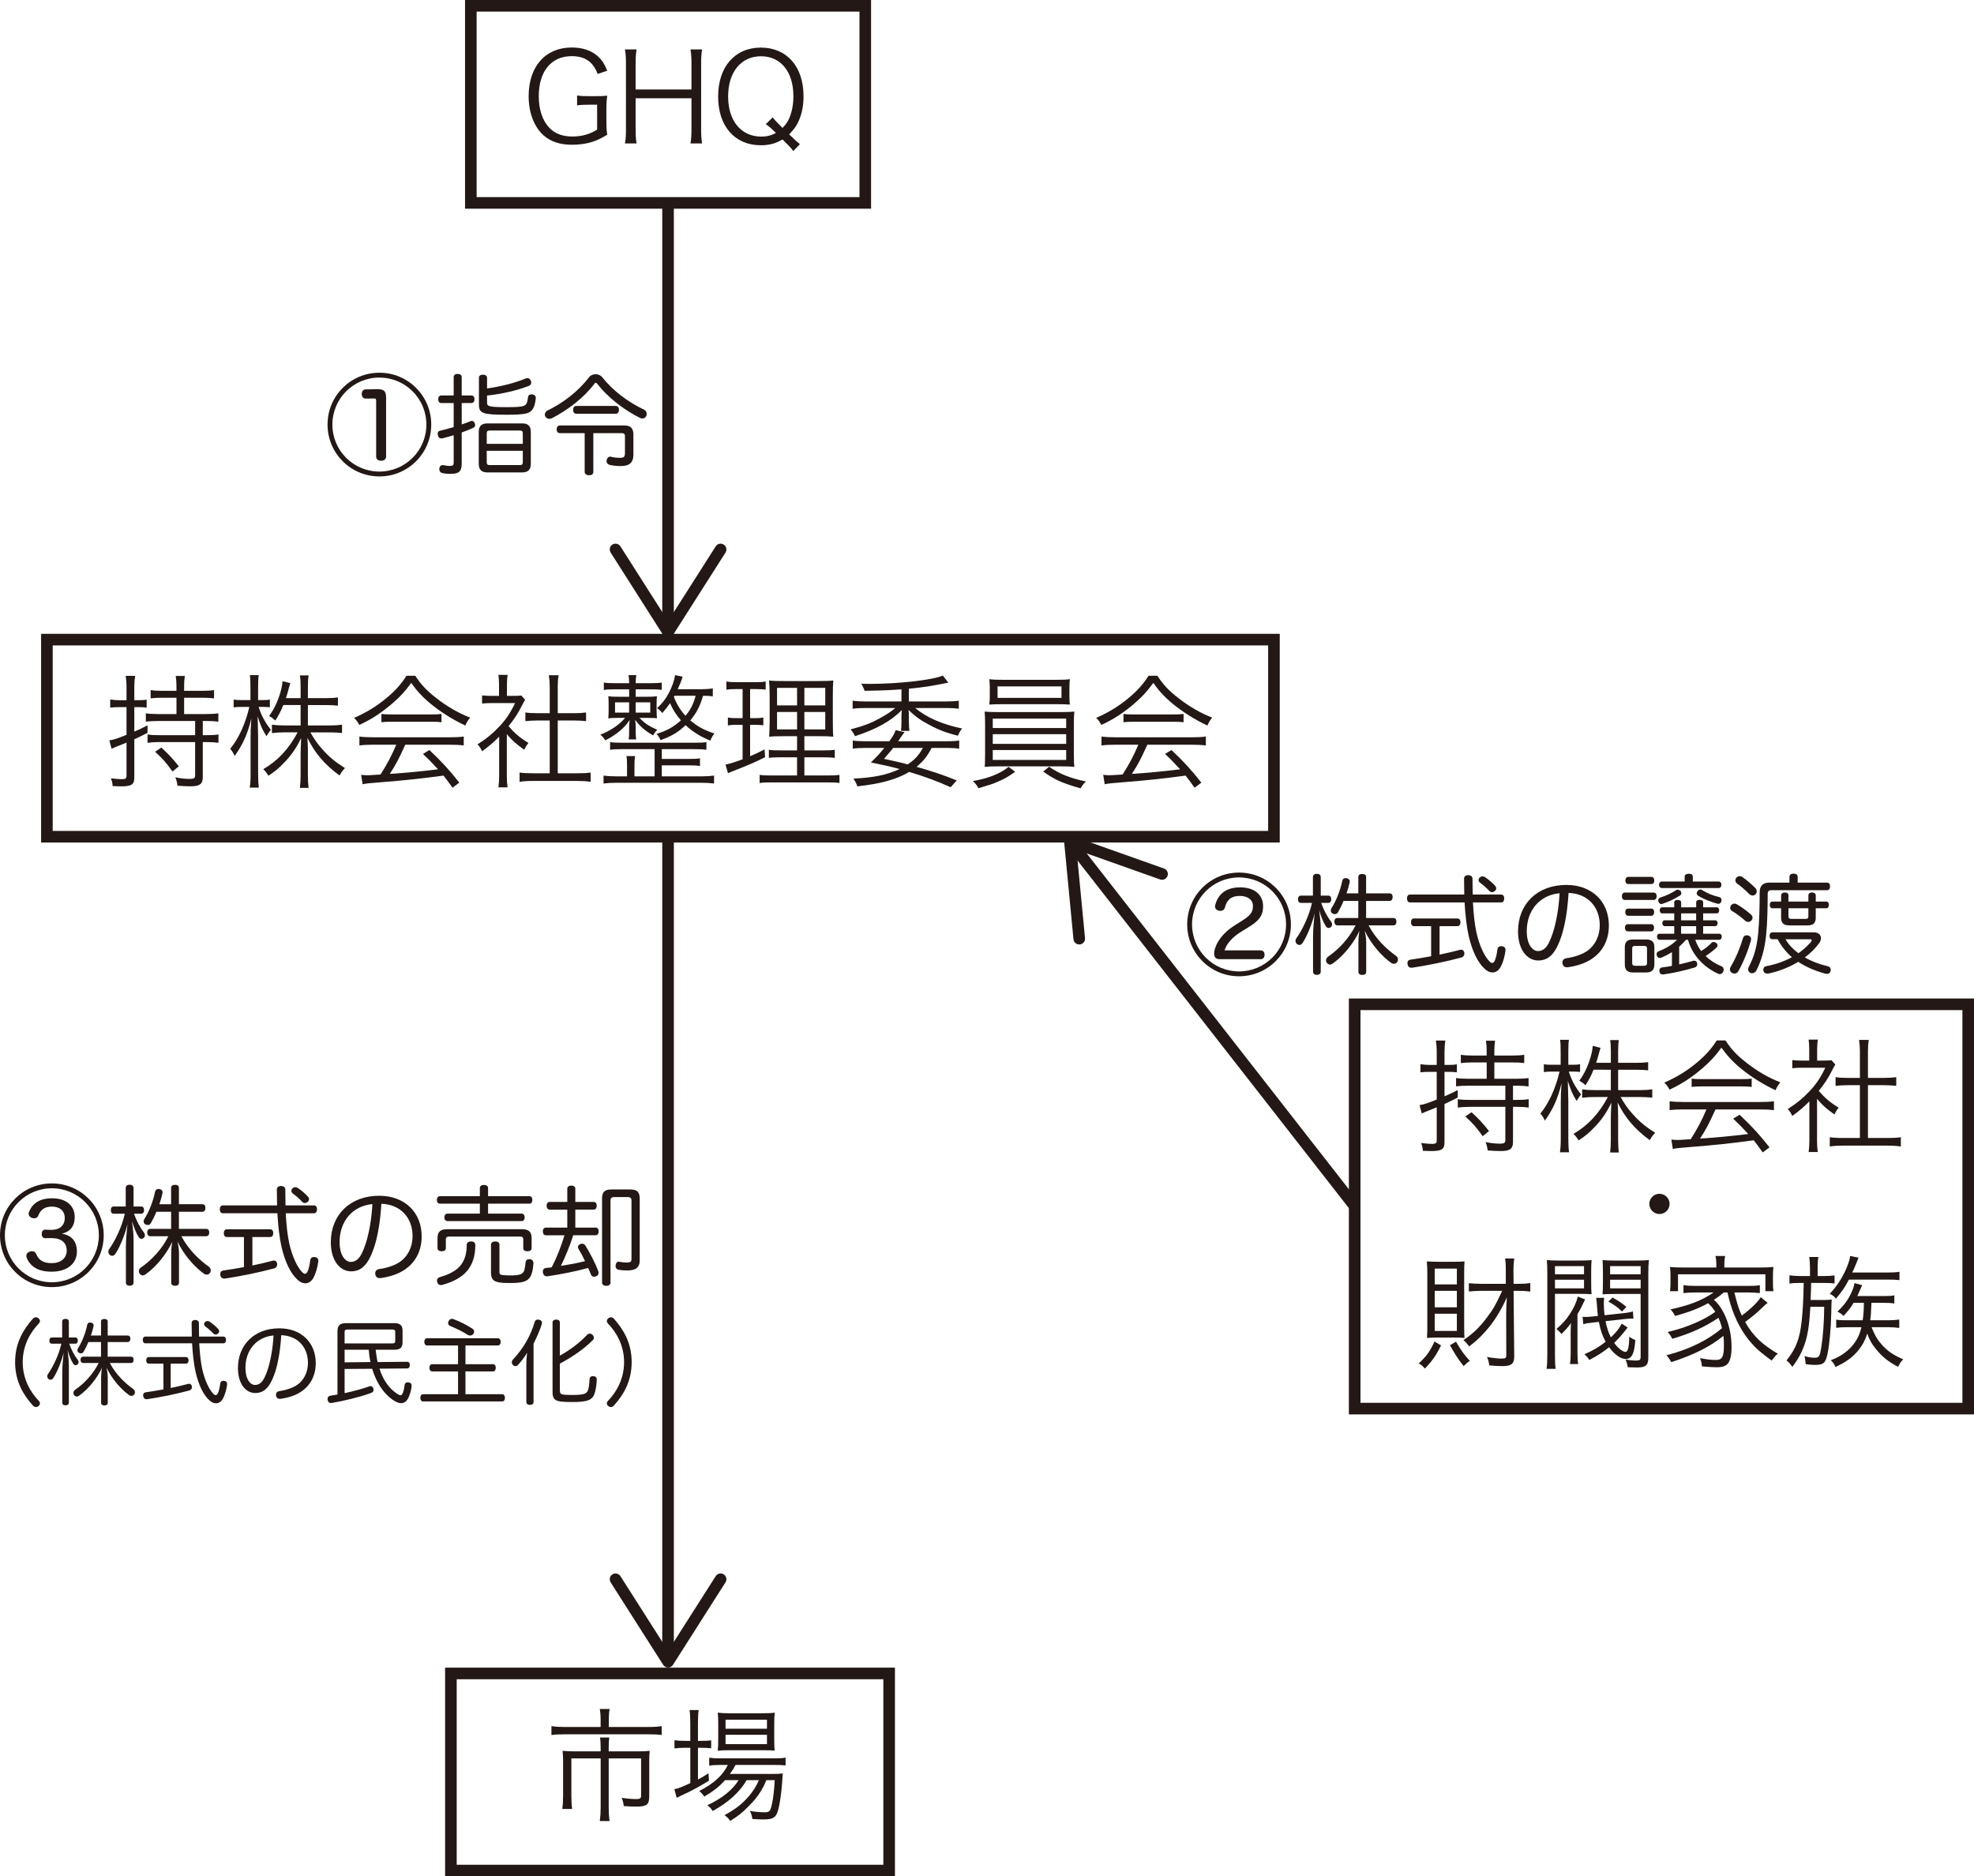 <?xml version="1.0" encoding="utf-8"?>
<!-- Generator: Adobe Illustrator 16.0.3, SVG Export Plug-In . SVG Version: 6.00 Build 0)  -->
<!DOCTYPE svg PUBLIC "-//W3C//DTD SVG 1.1//EN" "http://www.w3.org/Graphics/SVG/1.1/DTD/svg11.dtd">
<svg version="1.1" id="レイヤー_1" xmlns="http://www.w3.org/2000/svg" xmlns:xlink="http://www.w3.org/1999/xlink" x="0px"
	 y="0px" width="127.686px" height="121.375px" viewBox="0 0 127.686 121.375" enable-background="new 0 0 127.686 121.375"
	 xml:space="preserve">
<g>
	<path fill="#231815" d="M38.152,6.773c-0.416,0-0.6,0.008-0.824,0.048V6.174c0.24,0.04,0.44,0.048,0.872,0.048h0.231
		c0.376,0,0.6-0.008,0.848-0.032c-0.048,0.336-0.056,0.536-0.056,0.903v0.736c0,0.375,0.008,0.568,0.056,0.887
		c-0.479,0.28-0.72,0.392-1.088,0.496c-0.335,0.096-0.783,0.152-1.19,0.152c-0.76,0-1.359-0.192-1.823-0.592
		c-0.624-0.552-0.983-1.471-0.983-2.55c0-1.927,1.087-3.15,2.79-3.15c0.712,0,1.287,0.2,1.711,0.592
		c0.264,0.248,0.408,0.479,0.584,0.911l-0.624,0.208c-0.287-0.784-0.823-1.151-1.679-1.151c-1.319,0-2.127,0.983-2.127,2.591
		c0,0.855,0.232,1.559,0.672,2.031c0.359,0.384,0.855,0.576,1.487,0.576s1.144-0.144,1.615-0.448V6.773H38.152z"/>
	<path fill="#231815" d="M45.415,3.2c-0.048,0.304-0.063,0.503-0.063,0.879v4.302c0,0.392,0.016,0.583,0.063,0.896h-0.751
		c0.048-0.296,0.063-0.512,0.063-0.896V6.358h-3.613v2.023c0,0.4,0.016,0.607,0.063,0.896h-0.752
		c0.049-0.272,0.064-0.504,0.064-0.896V4.095c0-0.384-0.016-0.616-0.064-0.896h0.752c-0.048,0.296-0.063,0.503-0.063,0.879V5.79
		h3.613V4.095c0-0.376-0.016-0.624-0.063-0.896H45.415z"/>
	<path fill="#231815" d="M51.312,9.772c-0.145-0.2-0.232-0.296-0.696-0.751c-0.447,0.264-0.855,0.375-1.407,0.375
		c-1.679,0-2.758-1.231-2.758-3.15c0-1.927,1.087-3.167,2.767-3.167c1.679,0,2.758,1.231,2.758,3.15
		c0,0.576-0.096,1.087-0.287,1.535c-0.152,0.36-0.288,0.552-0.64,0.927c0.367,0.36,0.472,0.456,0.695,0.632L51.312,9.772z
		 M49.976,7.597c0.137,0.16,0.24,0.28,0.64,0.68c0.248-0.264,0.336-0.4,0.448-0.656c0.168-0.416,0.256-0.872,0.256-1.399
		c0-1.575-0.815-2.583-2.095-2.583c-1.287,0-2.127,1.023-2.127,2.599c0,1.583,0.84,2.599,2.15,2.599c0.36,0,0.648-0.072,0.943-0.24
		c-0.271-0.264-0.415-0.392-0.655-0.568L49.976,7.597z"/>
</g>
<rect x="30.456" y="0.375" fill="none" stroke="#231815" stroke-width="0.75" stroke-miterlimit="10" width="25.513" height="12.75"/>
<g>
	<path fill="#231815" d="M7.72,45.743c-0.224,0-0.407,0.008-0.591,0.032v-0.528c0.207,0.032,0.367,0.048,0.6,0.048h0.455v-0.768
		c0-0.352-0.016-0.536-0.056-0.808h0.615c-0.039,0.232-0.056,0.464-0.056,0.8v0.775h0.256c0.264,0,0.384-0.008,0.544-0.04v0.52
		c-0.176-0.024-0.304-0.032-0.536-0.032H8.688v1.583c0.408-0.176,0.512-0.224,0.855-0.408v0.488
		c-0.359,0.184-0.487,0.248-0.855,0.416V50.3c0,0.456-0.176,0.567-0.88,0.567c-0.127,0-0.239-0.008-0.52-0.016
		c-0.016-0.2-0.04-0.304-0.111-0.504c0.344,0.04,0.527,0.056,0.72,0.056c0.224,0,0.287-0.048,0.287-0.232v-2.135
		c-0.239,0.096-0.376,0.152-0.655,0.264c-0.104,0.04-0.184,0.072-0.312,0.136l-0.145-0.543c0.288-0.04,0.52-0.12,1.111-0.36v-1.791
		H7.72z M10.495,45.135c-0.296,0-0.504,0.008-0.752,0.04v-0.536c0.2,0.032,0.424,0.048,0.752,0.048h0.919v-0.32
		c0-0.232-0.016-0.432-0.048-0.64h0.592c-0.032,0.208-0.048,0.384-0.048,0.64v0.32h1.175c0.328,0,0.56-0.016,0.76-0.048v0.536
		c-0.248-0.032-0.447-0.04-0.76-0.04H11.91v1.055h1.399c0.344,0,0.615-0.016,0.815-0.048v0.543c-0.216-0.032-0.48-0.048-0.815-0.048
		h-0.192v0.919h0.24c0.335,0,0.543-0.008,0.775-0.048v0.543c-0.224-0.032-0.456-0.048-0.775-0.048h-0.24v2.271
		c0,0.448-0.2,0.591-0.815,0.591c-0.232,0-0.472-0.016-0.823-0.04c-0.024-0.216-0.064-0.36-0.137-0.544
		c0.344,0.072,0.632,0.104,0.928,0.104c0.272,0,0.352-0.048,0.352-0.232v-2.151h-2.263c-0.344,0-0.56,0.016-0.815,0.048V47.51
		c0.248,0.04,0.456,0.048,0.815,0.048h2.263v-0.919h-2.374c-0.328,0-0.6,0.016-0.815,0.04v-0.536
		c0.199,0.032,0.479,0.048,0.815,0.048h1.167v-1.055H10.495z M10.438,48.357c0.479,0.448,0.68,0.656,1.128,1.215l-0.408,0.336
		c-0.416-0.584-0.64-0.84-1.127-1.279L10.438,48.357z"/>
	<path fill="#231815" d="M16.728,45.727c0.184,0.568,0.416,1,0.792,1.479c-0.12,0.152-0.208,0.28-0.28,0.424
		c-0.256-0.4-0.392-0.696-0.575-1.295c0.016,0.592,0.016,0.592,0.031,1.295v2.391c0,0.448,0.017,0.695,0.048,0.927h-0.591
		c0.04-0.232,0.056-0.512,0.056-0.927V47.75c0-0.408,0.008-0.744,0.048-1.271c-0.231,0.975-0.552,1.695-1.079,2.422
		c-0.097-0.216-0.16-0.312-0.288-0.464c0.536-0.64,0.991-1.631,1.239-2.71h-0.456c-0.239,0-0.424,0.008-0.56,0.032v-0.504
		c0.136,0.024,0.296,0.032,0.56,0.032H16.2v-0.792c0-0.448-0.008-0.648-0.04-0.824h0.575c-0.031,0.2-0.04,0.416-0.04,0.824v0.792
		h0.265c0.224,0,0.352-0.008,0.495-0.032v0.496c-0.151-0.016-0.319-0.024-0.495-0.024H16.728z M18.327,45.607
		c-0.16,0.399-0.28,0.624-0.521,1.007c-0.151-0.144-0.224-0.2-0.399-0.296c0.376-0.52,0.632-1.104,0.8-1.799
		c0.04-0.2,0.063-0.32,0.063-0.456l0.512,0.128c-0.031,0.072-0.04,0.12-0.128,0.432c-0.048,0.184-0.104,0.375-0.159,0.536h0.951
		v-0.76c0-0.328-0.017-0.52-0.048-0.711h0.567c-0.032,0.184-0.048,0.375-0.048,0.704v0.768h1.167c0.376,0,0.584-0.016,0.775-0.048
		v0.536c-0.199-0.024-0.432-0.04-0.775-0.04h-1.167v1.319h1.431c0.32,0,0.544-0.016,0.776-0.048v0.536
		c-0.248-0.024-0.496-0.04-0.784-0.04h-1.263c0.271,0.472,0.464,0.751,0.791,1.111c0.44,0.496,0.863,0.839,1.447,1.199
		c-0.168,0.176-0.239,0.28-0.352,0.48c-0.968-0.712-1.591-1.439-2.079-2.439c0.008,0.16,0.008,0.16,0.024,0.424
		c0,0.144,0.008,0.344,0.008,0.528v1.447c0,0.368,0.016,0.615,0.048,0.839h-0.567c0.031-0.24,0.048-0.488,0.048-0.848v-1.415
		c0-0.072,0.008-0.392,0.032-0.959c-0.305,0.64-0.648,1.144-1.144,1.639c-0.304,0.32-0.568,0.536-0.968,0.799
		c-0.128-0.2-0.224-0.32-0.336-0.424c0.936-0.543,1.647-1.303,2.223-2.382h-0.863c-0.319,0-0.575,0.016-0.8,0.048v-0.544
		c0.232,0.032,0.464,0.048,0.8,0.048h1.056v-1.319H18.327z"/>
	<path fill="#231815" d="M26.862,43.712c0.376,0.576,0.728,0.952,1.344,1.431c0.695,0.552,1.463,0.991,2.206,1.279
		c-0.159,0.192-0.239,0.328-0.312,0.512c-0.8-0.376-1.575-0.863-2.223-1.391c-0.536-0.44-0.903-0.84-1.279-1.367
		c-0.392,0.543-0.695,0.872-1.199,1.311c-0.704,0.608-1.359,1.04-2.159,1.407c-0.08-0.168-0.208-0.336-0.336-0.456
		c0.824-0.36,1.455-0.751,2.119-1.303c0.552-0.464,0.92-0.872,1.271-1.423H26.862z M24.16,48.173c-0.392,0-0.672,0.016-0.912,0.048
		v-0.576c0.248,0.032,0.512,0.048,0.912,0.048h4.925c0.408,0,0.664-0.016,0.912-0.048v0.576c-0.248-0.032-0.521-0.048-0.912-0.048
		h-2.87c-0.439,0.959-0.592,1.255-0.999,1.887c1.103-0.072,1.935-0.152,3.118-0.296c-0.48-0.52-0.624-0.664-0.976-0.992l0.416-0.256
		c0.799,0.752,1.335,1.343,1.935,2.111l-0.439,0.328c-0.313-0.44-0.416-0.576-0.584-0.784c-1.423,0.192-2.631,0.32-3.878,0.416
		c-0.991,0.08-1.151,0.096-1.352,0.144l-0.096-0.607c0.136,0.016,0.288,0.024,0.408,0.024c0.128,0,0.128,0,0.847-0.048
		c0.448-0.711,0.704-1.191,1.016-1.927H24.16z M24.672,46.183c0.159,0.024,0.336,0.032,0.632,0.032h2.582
		c0.312,0,0.496-0.008,0.672-0.032v0.536c-0.168-0.024-0.376-0.032-0.672-0.032h-2.591c-0.239,0-0.464,0.008-0.623,0.032V46.183z"/>
	<path fill="#231815" d="M32.783,50.148c0,0.335,0.017,0.567,0.048,0.784H32.24c0.031-0.232,0.048-0.456,0.048-0.792v-2.486
		c-0.392,0.392-0.607,0.576-1.104,0.943c-0.088-0.192-0.152-0.288-0.296-0.448c0.56-0.352,0.999-0.711,1.439-1.183
		c0.415-0.448,0.68-0.84,0.991-1.487h-1.495c-0.24,0-0.416,0.008-0.64,0.032v-0.528c0.216,0.024,0.392,0.032,0.623,0.032h0.473
		v-0.744c0-0.232-0.017-0.44-0.04-0.616h0.6c-0.032,0.168-0.048,0.376-0.048,0.624v0.735h0.463c0.24,0,0.368-0.008,0.464-0.024
		l0.248,0.28c-0.056,0.088-0.104,0.176-0.191,0.344c-0.24,0.488-0.504,0.896-0.88,1.359c0.408,0.472,0.735,0.751,1.287,1.087
		c-0.12,0.152-0.191,0.264-0.271,0.44c-0.504-0.352-0.8-0.616-1.128-1.008V50.148z M35.558,44.408c0-0.272-0.016-0.424-0.056-0.728
		h0.632c-0.048,0.28-0.056,0.456-0.056,0.728v1.727h1.047c0.344,0,0.56-0.016,0.784-0.048v0.56c-0.248-0.024-0.504-0.04-0.784-0.04
		h-1.047v3.414h1.263c0.416,0,0.656-0.016,0.863-0.048v0.6c-0.264-0.04-0.512-0.056-0.863-0.056h-2.878
		c-0.353,0-0.6,0.016-0.855,0.056v-0.6c0.208,0.032,0.447,0.048,0.863,0.048h1.087v-3.414h-0.791c-0.271,0-0.536,0.016-0.783,0.04
		v-0.56c0.207,0.032,0.447,0.048,0.783,0.048h0.791V44.408z"/>
	<path fill="#231815" d="M42.15,44.191c0.305,0,0.48-0.008,0.656-0.04v0.472c-0.176-0.024-0.384-0.032-0.647-0.032h-1.04v0.48h0.72
		c0.336,0,0.472-0.008,0.656-0.032c-0.017,0.136-0.024,0.224-0.024,0.48v0.439c0,0.208,0.008,0.36,0.024,0.504
		c-0.12-0.016-0.232-0.024-0.601-0.024h-0.527c0.32,0.344,0.647,0.56,1.151,0.768c-0.128,0.128-0.176,0.184-0.271,0.368
		c-0.536-0.312-0.832-0.576-1.16-1.007c0.009,0.048,0.009,0.08,0.009,0.104c0.016,0.136,0.023,0.304,0.023,0.399v0.28
		c0,0.208,0.008,0.319,0.032,0.479h-0.487c0.023-0.12,0.031-0.232,0.031-0.479v-0.288c0-0.12,0.009-0.248,0.032-0.488
		c-0.328,0.512-0.863,0.959-1.575,1.319c-0.112-0.176-0.176-0.248-0.319-0.368c0.655-0.256,1.215-0.632,1.599-1.087h-0.479
		c-0.312,0-0.439,0.008-0.607,0.032c0.016-0.16,0.023-0.336,0.023-0.512v-0.439c0-0.24-0.008-0.328-0.023-0.48
		c0.176,0.024,0.319,0.032,0.647,0.032h0.703v-0.48h-0.951c-0.312,0-0.512,0.008-0.688,0.04v-0.479
		c0.184,0.032,0.368,0.04,0.695,0.04h0.943c0-0.24-0.016-0.375-0.04-0.52h0.504c-0.032,0.176-0.04,0.304-0.04,0.52H42.15z
		 M42.343,48.461h-2.119c-0.359,0-0.535,0.008-0.76,0.04v-0.496c0.208,0.032,0.384,0.04,0.76,0.04h4.67
		c0.416,0,0.592-0.008,0.799-0.04v0.496c-0.231-0.032-0.399-0.04-0.799-0.04h-2.087v0.631h1.767c0.328,0,0.512-0.008,0.704-0.04
		v0.496c-0.248-0.032-0.392-0.04-0.704-0.04h-1.767v0.711h2.566c0.336,0,0.584-0.016,0.815-0.048v0.512
		c-0.256-0.032-0.496-0.048-0.815-0.048h-5.509c-0.32,0-0.568,0.016-0.824,0.048v-0.512c0.232,0.032,0.496,0.048,0.824,0.048h0.695
		v-0.728c0-0.272-0.008-0.416-0.04-0.583h0.56c-0.031,0.184-0.04,0.352-0.04,0.583v0.728h1.304V48.461z M39.784,45.431v0.664h0.911
		v-0.664H39.784z M41.119,46.095h0.943v-0.664h-0.943V46.095z M46.108,45.047c-0.208-0.032-0.327-0.04-0.632-0.04
		c-0.207,0.695-0.415,1.103-0.823,1.591c0.464,0.4,0.903,0.64,1.56,0.848c-0.136,0.176-0.185,0.264-0.265,0.464
		c-0.679-0.28-1.135-0.568-1.599-1c-0.504,0.472-0.928,0.72-1.623,0.967c-0.088-0.192-0.128-0.256-0.264-0.408
		c0.647-0.184,1.095-0.432,1.583-0.872c-0.312-0.36-0.527-0.695-0.704-1.111c-0.191,0.272-0.296,0.408-0.503,0.64
		c-0.097-0.128-0.16-0.192-0.336-0.32c0.336-0.304,0.552-0.583,0.768-0.991c0.208-0.4,0.344-0.784,0.399-1.144l0.487,0.104
		c-0.111,0.344-0.176,0.496-0.319,0.808h1.535c0.271,0,0.479-0.016,0.735-0.048V45.047z M43.63,45.007
		c-0.016,0.032-0.023,0.048-0.04,0.08c0.2,0.496,0.432,0.872,0.752,1.215c0.336-0.408,0.504-0.743,0.655-1.295H43.63z"/>
	<path fill="#231815" d="M47.616,44.575c-0.32,0-0.416,0.008-0.632,0.04V44.08c0.192,0.04,0.36,0.048,0.672,0.048h1.215
		c0.305,0,0.464-0.008,0.656-0.048v0.528c-0.208-0.024-0.36-0.032-0.616-0.032H48.52v1.879h0.32c0.231,0,0.352-0.008,0.535-0.04
		v0.503c-0.184-0.024-0.336-0.032-0.535-0.032h-0.32v2.031c0.392-0.168,0.528-0.232,0.936-0.44l0.032,0.504
		c-0.783,0.384-0.936,0.448-2.079,0.903c-0.184,0.072-0.224,0.088-0.319,0.136l-0.16-0.56c0.296-0.063,0.552-0.144,1.104-0.344
		v-2.23h-0.424c-0.216,0-0.352,0.008-0.528,0.04v-0.512c0.177,0.032,0.296,0.04,0.536,0.04h0.416v-1.879H47.616z M50.742,47.622
		c-0.503,0-0.768,0.008-0.991,0.032c0.016-0.136,0.016-0.216,0.016-0.288c0.009-0.208,0.009-0.208,0.017-0.631v-1.703
		c0-0.504-0.017-0.768-0.04-1.016c0.24,0.032,0.487,0.04,1.031,0.04h2.103c0.56,0,0.8-0.008,1.023-0.04
		c-0.023,0.224-0.031,0.536-0.031,1.007v1.607c0,0.52,0.008,0.815,0.031,1.023c-0.287-0.024-0.503-0.032-0.959-0.032H52.03v0.919
		h1.183c0.392,0,0.568-0.008,0.784-0.04v0.527c-0.225-0.032-0.416-0.04-0.784-0.04H52.03v1.176h1.486
		c0.384,0,0.568-0.008,0.784-0.04v0.527c-0.232-0.032-0.416-0.04-0.8-0.04h-3.574c-0.384,0-0.567,0.008-0.791,0.04v-0.527
		c0.207,0.032,0.375,0.04,0.759,0.04h1.663v-1.176h-1.055c-0.384,0-0.56,0.008-0.768,0.04v-0.527c0.199,0.032,0.367,0.04,0.768,0.04
		h1.055v-0.919H50.742z M50.263,44.496v1.135h1.295v-1.135H50.263z M50.263,46.055v1.127h1.295v-1.127H50.263z M52.03,45.631h1.351
		v-1.135H52.03V45.631z M52.03,47.182h1.351v-1.127H52.03V47.182z"/>
	<path fill="#231815" d="M58.311,44.591c-0.76,0.056-1.104,0.072-2.383,0.096c-0.056-0.152-0.111-0.28-0.216-0.456
		c0.232,0.008,0.416,0.008,0.528,0.008c1.879,0,4.069-0.248,4.749-0.536l0.352,0.456c-1.207,0.24-1.527,0.288-2.551,0.392v0.824
		h2.399c0.367,0,0.615-0.016,0.831-0.048v0.52c-0.239-0.032-0.447-0.048-0.831-0.048h-1.991c0.768,0.631,1.719,1.047,3.038,1.327
		c-0.128,0.152-0.199,0.272-0.271,0.464c-0.735-0.176-1.264-0.376-1.919-0.736c-0.52-0.271-0.872-0.536-1.279-0.927
		c0.016,0.16,0.023,0.232,0.023,0.432v0.272c0,0.304,0.009,0.472,0.04,0.647h-0.552c0.024-0.176,0.032-0.288,0.032-0.647v-0.264
		c0-0.152,0.008-0.288,0.024-0.432c-0.728,0.728-1.64,1.231-3.03,1.687c-0.072-0.168-0.145-0.28-0.288-0.439
		c0.848-0.224,1.303-0.392,1.935-0.744c0.4-0.216,0.696-0.416,0.96-0.64h-1.919c-0.36,0-0.607,0.016-0.84,0.048v-0.52
		c0.224,0.032,0.496,0.048,0.84,0.048h2.318V44.591z M60.262,48.381c-0.296,0.56-0.52,0.839-0.976,1.223
		c1.048,0.296,1.688,0.512,2.599,0.879l-0.392,0.44c-0.896-0.4-1.703-0.696-2.679-0.991c-0.823,0.488-1.839,0.768-3.358,0.935
		c-0.063-0.184-0.063-0.191-0.248-0.503c1.288-0.056,2.175-0.24,2.982-0.616c-0.583-0.16-1.039-0.264-1.862-0.424
		c0.392-0.376,0.527-0.52,0.871-0.943h-1.231c-0.327,0-0.583,0.016-0.808,0.048v-0.528c0.2,0.032,0.416,0.048,0.744,0.048h1.623
		c0.239-0.336,0.336-0.504,0.407-0.72l0.576,0.136c-0.072,0.08-0.136,0.168-0.416,0.584h3.206c0.328,0,0.544-0.016,0.744-0.048
		v0.528c-0.224-0.032-0.479-0.048-0.808-0.048H60.262z M57.775,48.381c-0.137,0.176-0.168,0.216-0.592,0.704
		c0.888,0.2,1.144,0.256,1.535,0.36c0.479-0.328,0.703-0.576,0.976-1.063H57.775z"/>
	<path fill="#231815" d="M65.663,49.924c-0.416,0.304-0.688,0.456-1.151,0.656c-0.288,0.128-0.496,0.192-1.224,0.408
		c-0.119-0.216-0.184-0.296-0.359-0.464c0.991-0.168,1.775-0.479,2.311-0.919L65.663,49.924z M63.72,46.902
		c0-0.416-0.008-0.655-0.031-0.871c0.239,0.024,0.495,0.032,0.903,0.032h3.998c0.399,0,0.663-0.008,0.903-0.032
		c-0.024,0.2-0.032,0.448-0.032,0.871v1.863l0.008,0.432v0.136c0,0.056,0.008,0.12,0.024,0.272
		c-0.248-0.024-0.479-0.032-0.903-0.032h-3.998c-0.424,0-0.647,0.008-0.903,0.032c0.023-0.176,0.023-0.176,0.031-0.839V46.902z
		 M69.173,45.015c0,0.232,0.008,0.384,0.032,0.56c-0.24-0.016-0.536-0.024-0.903-0.024h-3.414c-0.368,0-0.656,0.008-0.896,0.024
		c0.023-0.192,0.032-0.336,0.032-0.56v-0.504c0-0.224-0.009-0.352-0.032-0.576c0.248,0.032,0.456,0.04,0.911,0.04h3.391
		c0.455,0,0.655-0.008,0.911-0.04c-0.024,0.2-0.032,0.328-0.032,0.576V45.015z M64.216,47.094h4.749v-0.608h-4.749V47.094z
		 M64.216,48.118h4.749v-0.624h-4.749V48.118z M64.216,49.157h4.749v-0.64h-4.749V49.157z M64.527,44.399v0.744h4.134v-0.744H64.527
		z M67.862,49.597c0.64,0.456,1.407,0.759,2.381,0.952c-0.15,0.144-0.256,0.28-0.344,0.447c-1.222-0.352-1.654-0.543-2.421-1.087
		L67.862,49.597z"/>
	<path fill="#231815" d="M74.863,43.712c0.375,0.576,0.727,0.952,1.344,1.431c0.695,0.552,1.463,0.991,2.205,1.279
		c-0.158,0.192-0.238,0.328-0.311,0.512c-0.801-0.376-1.576-0.863-2.223-1.391c-0.537-0.44-0.904-0.84-1.279-1.367
		c-0.393,0.543-0.695,0.872-1.199,1.311c-0.705,0.608-1.359,1.04-2.16,1.407c-0.08-0.168-0.207-0.336-0.336-0.456
		c0.824-0.36,1.455-0.751,2.119-1.303c0.553-0.464,0.92-0.872,1.271-1.423H74.863z M72.16,48.173c-0.391,0-0.672,0.016-0.912,0.048
		v-0.576c0.248,0.032,0.512,0.048,0.912,0.048h4.926c0.408,0,0.664-0.016,0.912-0.048v0.576c-0.248-0.032-0.521-0.048-0.912-0.048
		h-2.871c-0.439,0.959-0.592,1.255-0.998,1.887c1.102-0.072,1.934-0.152,3.117-0.296c-0.48-0.52-0.623-0.664-0.975-0.992
		l0.416-0.256c0.799,0.752,1.334,1.343,1.934,2.111l-0.439,0.328c-0.313-0.44-0.416-0.576-0.584-0.784
		c-1.422,0.192-2.631,0.32-3.877,0.416c-0.992,0.08-1.152,0.096-1.352,0.144l-0.096-0.607c0.135,0.016,0.287,0.024,0.408,0.024
		c0.127,0,0.127,0,0.846-0.048c0.449-0.711,0.705-1.191,1.016-1.927H72.16z M72.671,46.183c0.16,0.024,0.336,0.032,0.633,0.032
		h2.582c0.311,0,0.496-0.008,0.672-0.032v0.536c-0.168-0.024-0.377-0.032-0.672-0.032h-2.592c-0.238,0-0.463,0.008-0.623,0.032
		V46.183z"/>
</g>
<rect x="3.034" y="41.375" fill="none" stroke="#231815" stroke-width="0.75" stroke-miterlimit="10" width="79.37" height="12.75"/>
<g>
	<path fill="#231815" d="M92.468,69.333c-0.223,0-0.406,0.008-0.59,0.033v-0.528c0.207,0.032,0.367,0.048,0.6,0.048h0.455v-0.768
		c0-0.352-0.016-0.535-0.057-0.808h0.615c-0.039,0.231-0.055,0.464-0.055,0.8v0.775h0.256c0.264,0,0.383-0.008,0.543-0.04v0.521
		c-0.176-0.025-0.303-0.033-0.535-0.033h-0.264v1.584c0.408-0.176,0.512-0.225,0.855-0.408v0.488
		c-0.359,0.184-0.488,0.248-0.855,0.416v2.479c0,0.455-0.176,0.566-0.879,0.566c-0.129,0-0.24-0.008-0.521-0.016
		c-0.016-0.199-0.039-0.303-0.111-0.504c0.344,0.041,0.527,0.057,0.721,0.057c0.223,0,0.287-0.049,0.287-0.232v-2.135
		c-0.24,0.096-0.375,0.152-0.656,0.264c-0.104,0.041-0.184,0.072-0.311,0.137l-0.145-0.544c0.287-0.04,0.52-0.12,1.111-0.36v-1.791
		H92.468z M95.244,68.726c-0.295,0-0.504,0.008-0.752,0.041v-0.537c0.201,0.033,0.424,0.049,0.752,0.049h0.92v-0.32
		c0-0.231-0.016-0.432-0.049-0.639h0.592c-0.031,0.207-0.047,0.383-0.047,0.639v0.32h1.174c0.328,0,0.561-0.016,0.76-0.049v0.537
		c-0.248-0.033-0.447-0.041-0.76-0.041H96.66v1.056h1.398c0.344,0,0.615-0.017,0.816-0.048v0.543
		c-0.217-0.031-0.48-0.047-0.816-0.047h-0.191v0.919h0.24c0.336,0,0.543-0.008,0.775-0.048v0.543
		c-0.225-0.031-0.457-0.047-0.775-0.047h-0.24v2.271c0,0.448-0.201,0.591-0.816,0.591c-0.232,0-0.471-0.016-0.822-0.039
		c-0.025-0.217-0.064-0.359-0.137-0.544c0.344,0.071,0.631,0.104,0.928,0.104c0.271,0,0.352-0.049,0.352-0.232v-2.15h-2.264
		c-0.344,0-0.559,0.016-0.814,0.047v-0.543c0.248,0.04,0.455,0.048,0.814,0.048h2.264v-0.919h-2.375c-0.328,0-0.6,0.016-0.814,0.039
		v-0.535c0.199,0.031,0.479,0.048,0.814,0.048h1.168v-1.056H95.244z M95.187,71.948c0.48,0.447,0.68,0.656,1.129,1.215l-0.408,0.336
		c-0.416-0.584-0.641-0.84-1.127-1.279L95.187,71.948z"/>
	<path fill="#231815" d="M101.476,69.317c0.184,0.568,0.416,1,0.793,1.479c-0.121,0.151-0.209,0.28-0.281,0.424
		c-0.256-0.399-0.391-0.696-0.574-1.296c0.016,0.592,0.016,0.592,0.031,1.296v2.391c0,0.448,0.016,0.695,0.047,0.927h-0.59
		c0.039-0.231,0.055-0.512,0.055-0.927v-2.271c0-0.408,0.008-0.744,0.049-1.271c-0.232,0.975-0.553,1.695-1.08,2.422
		c-0.096-0.215-0.16-0.311-0.287-0.463c0.535-0.641,0.99-1.631,1.238-2.711h-0.455c-0.24,0-0.424,0.008-0.561,0.032v-0.504
		c0.137,0.024,0.297,0.032,0.561,0.032h0.527v-0.791c0-0.448-0.008-0.648-0.039-0.824h0.574c-0.031,0.199-0.039,0.416-0.039,0.824
		v0.791h0.264c0.225,0,0.352-0.008,0.496-0.032v0.495c-0.152-0.016-0.32-0.023-0.496-0.023H101.476z M103.076,69.198
		c-0.16,0.398-0.279,0.623-0.52,1.007c-0.152-0.144-0.225-0.2-0.4-0.296c0.377-0.52,0.633-1.104,0.801-1.799
		c0.039-0.2,0.063-0.32,0.063-0.456l0.512,0.128c-0.031,0.072-0.039,0.12-0.127,0.432c-0.049,0.184-0.104,0.376-0.16,0.536h0.951
		v-0.76c0-0.327-0.016-0.52-0.047-0.712h0.566c-0.031,0.184-0.047,0.376-0.047,0.704v0.768h1.166c0.377,0,0.584-0.017,0.775-0.048
		v0.535c-0.199-0.023-0.432-0.039-0.775-0.039h-1.166v1.318h1.43c0.32,0,0.545-0.016,0.777-0.048v0.536
		c-0.248-0.024-0.496-0.04-0.785-0.04h-1.262c0.271,0.472,0.463,0.751,0.791,1.111c0.439,0.495,0.863,0.839,1.447,1.199
		c-0.168,0.176-0.24,0.28-0.352,0.479c-0.969-0.711-1.592-1.439-2.08-2.438c0.008,0.16,0.008,0.16,0.025,0.424
		c0,0.144,0.008,0.344,0.008,0.528v1.447c0,0.367,0.016,0.615,0.047,0.839h-0.566c0.031-0.239,0.047-0.487,0.047-0.848v-1.415
		c0-0.072,0.008-0.393,0.033-0.959c-0.305,0.639-0.648,1.143-1.145,1.639c-0.303,0.32-0.568,0.535-0.967,0.799
		c-0.129-0.199-0.225-0.319-0.336-0.424c0.936-0.543,1.646-1.303,2.223-2.382h-0.863c-0.32,0-0.576,0.016-0.801,0.048v-0.544
		c0.232,0.032,0.465,0.048,0.801,0.048h1.055v-1.318H103.076z"/>
	<path fill="#231815" d="M111.611,67.303c0.377,0.575,0.729,0.952,1.344,1.431c0.695,0.553,1.463,0.992,2.207,1.279
		c-0.16,0.192-0.24,0.328-0.313,0.512c-0.799-0.375-1.574-0.863-2.223-1.391c-0.535-0.439-0.902-0.84-1.279-1.367
		c-0.391,0.543-0.695,0.871-1.199,1.311c-0.703,0.608-1.359,1.04-2.158,1.408c-0.08-0.168-0.209-0.336-0.336-0.456
		c0.824-0.36,1.455-0.751,2.119-1.304c0.551-0.463,0.92-0.871,1.271-1.423H111.611z M108.91,71.765
		c-0.393,0-0.672,0.016-0.912,0.047v-0.575c0.248,0.032,0.512,0.048,0.912,0.048h4.924c0.408,0,0.664-0.016,0.912-0.048v0.575
		c-0.248-0.031-0.52-0.047-0.912-0.047h-2.869c-0.439,0.959-0.592,1.255-1,1.887c1.104-0.072,1.936-0.152,3.119-0.296
		c-0.48-0.521-0.625-0.663-0.977-0.991l0.416-0.256c0.799,0.752,1.336,1.343,1.936,2.11l-0.439,0.328
		c-0.313-0.44-0.416-0.575-0.584-0.784c-1.424,0.192-2.631,0.32-3.879,0.416c-0.99,0.08-1.15,0.096-1.352,0.145l-0.096-0.607
		c0.137,0.016,0.289,0.023,0.408,0.023c0.129,0,0.129,0,0.848-0.049c0.447-0.711,0.703-1.19,1.016-1.926H108.91z M109.421,69.773
		c0.16,0.024,0.336,0.032,0.631,0.032h2.582c0.313,0,0.496-0.008,0.672-0.032v0.536c-0.168-0.024-0.375-0.033-0.672-0.033h-2.59
		c-0.24,0-0.463,0.009-0.623,0.033V69.773z"/>
	<path fill="#231815" d="M117.533,73.739c0,0.336,0.016,0.567,0.049,0.783h-0.592c0.031-0.231,0.047-0.455,0.047-0.791v-2.486
		c-0.391,0.391-0.607,0.575-1.104,0.943c-0.088-0.192-0.152-0.289-0.295-0.448c0.559-0.353,0.998-0.712,1.439-1.183
		c0.414-0.449,0.68-0.84,0.99-1.488h-1.494c-0.24,0-0.416,0.008-0.641,0.032v-0.528c0.217,0.025,0.393,0.033,0.625,0.033h0.471
		v-0.744c0-0.232-0.016-0.439-0.039-0.615h0.6c-0.033,0.168-0.049,0.375-0.049,0.623v0.736h0.463c0.24,0,0.369-0.008,0.465-0.024
		l0.248,0.28c-0.057,0.088-0.104,0.176-0.191,0.344c-0.24,0.487-0.504,0.895-0.881,1.359c0.408,0.471,0.736,0.751,1.287,1.087
		c-0.119,0.151-0.191,0.264-0.271,0.44c-0.504-0.353-0.799-0.616-1.127-1.008V73.739z M120.306,67.999
		c0-0.272-0.016-0.424-0.055-0.729h0.631c-0.047,0.279-0.055,0.456-0.055,0.729v1.727h1.047c0.344,0,0.559-0.016,0.783-0.049v0.561
		c-0.248-0.024-0.504-0.04-0.783-0.04h-1.047v3.414h1.262c0.416,0,0.656-0.017,0.865-0.048v0.6c-0.266-0.04-0.512-0.057-0.865-0.057
		h-2.877c-0.352,0-0.6,0.017-0.855,0.057v-0.6c0.207,0.031,0.447,0.048,0.863,0.048h1.086v-3.414h-0.791
		c-0.271,0-0.535,0.016-0.783,0.04v-0.561c0.207,0.033,0.447,0.049,0.783,0.049h0.791V67.999z"/>
	<path fill="#231815" d="M107.996,77.876c0,0.36-0.297,0.656-0.656,0.656s-0.656-0.296-0.656-0.656c0-0.359,0.297-0.654,0.656-0.654
		S107.996,77.517,107.996,77.876z"/>
	<path fill="#231815" d="M93.212,87.027c-0.311,0.64-0.551,0.983-1.039,1.503c-0.145-0.16-0.217-0.224-0.4-0.336
		c0.512-0.479,0.721-0.775,1.016-1.414L93.212,87.027z M92.964,86.524c-0.287,0-0.471,0.008-0.662,0.023
		c0.016-0.168,0.023-0.447,0.023-0.768v-3.422c0-0.264-0.008-0.48-0.033-0.76c0.336,0.016,0.488,0.023,0.705,0.023h1.023
		c0.303,0,0.543-0.008,0.711-0.023c-0.016,0.191-0.023,0.439-0.023,0.744v3.485c0,0.336,0.008,0.552,0.023,0.72
		c-0.199-0.016-0.375-0.023-0.688-0.023H92.964z M92.804,83.085h1.432v-1.023h-1.432V83.085z M92.804,84.565h1.432v-1.064h-1.432
		V84.565z M92.804,86.093h1.432V84.98h-1.432V86.093z M94.181,86.788c0.326,0.567,0.502,0.814,0.895,1.247
		c-0.168,0.104-0.199,0.136-0.4,0.335c-0.352-0.439-0.551-0.751-0.887-1.351L94.181,86.788z M95.794,83.501
		c-0.264,0-0.559,0.017-0.783,0.041v-0.536c0.248,0.024,0.488,0.04,0.783,0.04h1.607V82.15c0-0.384-0.016-0.552-0.047-0.743h0.592
		c-0.033,0.223-0.049,0.463-0.049,0.743l0.008,0.896h0.344c0.305,0,0.52-0.016,0.736-0.049v0.553
		c-0.217-0.032-0.424-0.049-0.721-0.049h-0.359l0.041,4.246c0,0.472-0.184,0.623-0.768,0.623c-0.232,0-0.561-0.016-0.848-0.047
		c-0.025-0.217-0.049-0.32-0.145-0.544c0.359,0.063,0.711,0.104,0.928,0.104c0.271,0,0.32-0.033,0.32-0.232l-0.008-2.646
		c0-0.32,0.016-0.76,0.047-1.088c-0.295,0.672-0.703,1.375-1.135,1.911c-0.385,0.479-0.76,0.855-1.303,1.271
		c-0.145-0.2-0.266-0.328-0.377-0.407c0.623-0.424,1.057-0.84,1.527-1.472c0.432-0.575,0.535-0.76,0.984-1.72H95.794z"/>
	<path fill="#231815" d="M100.582,87.667c0,0.473,0.008,0.68,0.047,0.88h-0.592c0.033-0.224,0.049-0.464,0.049-0.903V82.39
		c0-0.383-0.008-0.631-0.031-0.879c0.215,0.023,0.463,0.031,0.838,0.031h1.24c0.383,0,0.584-0.008,0.816-0.031
		c-0.018,0.232-0.025,0.447-0.025,0.76v0.719c0,0.328,0.008,0.52,0.025,0.729c-0.178-0.017-0.48-0.024-0.809-0.024h-1.559V87.667z
		 M100.582,82.431h1.879v-0.528h-1.879V82.431z M100.582,83.341h1.879v-0.559h-1.879V83.341z M101.597,86.181
		c0-0.217,0.008-0.385,0.023-0.592c-0.217,0.287-0.359,0.455-0.623,0.703c-0.088-0.12-0.225-0.256-0.32-0.328
		c0.4-0.336,0.639-0.607,0.879-0.983c0.248-0.384,0.416-0.743,0.504-1.111l0.473,0.185c-0.273,0.566-0.313,0.655-0.496,0.951v2.486
		c0,0.367,0.008,0.496,0.047,0.744h-0.535c0.041-0.232,0.049-0.408,0.049-0.752V86.181z M105.283,85.876
		c-0.023,0.032-0.023,0.032-0.271,0.336c-0.193,0.24-0.344,0.408-0.6,0.656c0.248,0.344,0.551,0.583,0.734,0.583
		c0.152,0,0.232-0.312,0.24-0.983c0.16,0.111,0.232,0.152,0.393,0.216c-0.057,0.88-0.232,1.224-0.625,1.224
		c-0.318,0-0.727-0.288-1.07-0.76c-0.377,0.304-0.76,0.552-1.279,0.824c-0.096-0.152-0.184-0.248-0.32-0.369
		c0.561-0.247,0.936-0.463,1.375-0.807c-0.223-0.416-0.336-0.744-0.439-1.287l-0.352,0.039c-0.375,0.041-0.48,0.057-0.656,0.112
		l-0.047-0.479c0.072,0.008,0.119,0.008,0.16,0.008c0.15,0,0.326-0.008,0.494-0.031l0.336-0.033
		c-0.023-0.215-0.039-0.391-0.055-0.646c-0.018-0.256-0.025-0.377-0.057-0.521l0.52-0.008c-0.016,0.128-0.023,0.216-0.023,0.368
		c0,0.224,0.016,0.487,0.047,0.76l1.184-0.129c0.32-0.031,0.48-0.063,0.648-0.119l0.039,0.471h-0.063
		c-0.018-0.008-0.025-0.008-0.033-0.008c-0.127,0-0.344,0.017-0.551,0.041l-1.16,0.127c0.088,0.432,0.176,0.712,0.344,1.048
		c0.367-0.344,0.535-0.567,0.703-0.888L105.283,85.876z M106.619,87.812c0,0.504-0.16,0.646-0.729,0.646
		c-0.137,0-0.447-0.008-0.6-0.016c-0.039-0.224-0.064-0.312-0.145-0.504c0.232,0.049,0.473,0.072,0.688,0.072
		c0.225,0,0.289-0.048,0.289-0.231v-4.078h-1.648c-0.334,0-0.639,0.009-0.814,0.024c0.016-0.232,0.023-0.456,0.023-0.736v-0.719
		c0-0.271-0.008-0.536-0.023-0.76c0.232,0.023,0.432,0.031,0.814,0.031h1.336c0.377,0,0.623-0.008,0.848-0.031
		c-0.031,0.287-0.039,0.52-0.039,0.879V87.812z M104.306,83.933c0.416,0.232,0.592,0.353,0.896,0.608l-0.287,0.296
		c-0.289-0.279-0.473-0.416-0.881-0.64L104.306,83.933z M104.148,82.431h1.975v-0.528h-1.975V82.431z M104.148,83.341h1.975v-0.559
		h-1.975V83.341z"/>
	<path fill="#231815" d="M110.861,84.077c0.688,0.6,1.143,1.814,1.143,3.055c0,0.512-0.08,0.879-0.232,1.063
		c-0.143,0.176-0.352,0.248-0.744,0.248c-0.246,0-0.582-0.023-0.943-0.056c-0.016-0.231-0.047-0.344-0.127-0.536
		c0.4,0.08,0.736,0.121,1.031,0.121c0.408,0,0.52-0.192,0.52-0.96c0-0.231-0.008-0.368-0.031-0.601
		c-0.848,0.696-1.904,1.225-3.375,1.703c-0.104-0.191-0.176-0.295-0.311-0.447c1.445-0.367,2.686-0.975,3.59-1.751
		c-0.064-0.272-0.121-0.432-0.225-0.671c-0.824,0.566-1.807,1.015-2.99,1.359c-0.088-0.193-0.16-0.289-0.297-0.44
		c0.729-0.176,1.168-0.319,1.832-0.608c0.488-0.215,0.84-0.407,1.248-0.695c-0.16-0.256-0.281-0.399-0.465-0.559
		c-0.592,0.327-1.191,0.566-2.135,0.822c-0.111-0.207-0.16-0.279-0.295-0.424c1.246-0.271,2.029-0.575,2.789-1.095h-1.174
		c-0.289,0-0.537,0.017-0.777,0.04v-0.512c0.209,0.031,0.416,0.048,0.777,0.048h3.381c0.377,0,0.584-0.008,0.783-0.048v0.512
		c-0.238-0.023-0.479-0.04-0.783-0.04h-0.863c0.176,0.728,0.256,0.999,0.48,1.495c0.566-0.416,1.055-0.896,1.223-1.191l0.447,0.367
		c-0.176,0.145-0.176,0.145-0.479,0.433c-0.256,0.247-0.48,0.432-0.977,0.808c0.504,0.887,1.096,1.455,2.111,2.047
		c-0.137,0.119-0.248,0.248-0.393,0.447c-0.654-0.472-0.959-0.728-1.295-1.111c-0.6-0.672-1.07-1.543-1.367-2.526
		c-0.064-0.208-0.096-0.336-0.199-0.768h-0.24c-0.232,0.2-0.32,0.264-0.576,0.432L110.861,84.077z M111.019,81.743
		c0-0.177-0.016-0.32-0.055-0.496h0.623c-0.031,0.176-0.049,0.312-0.049,0.487v0.256h2.367c0.344,0,0.553-0.008,0.809-0.032
		c-0.025,0.152-0.033,0.288-0.033,0.527v0.496c0,0.248,0.008,0.376,0.033,0.544h-0.52v-1.095h-5.654v1.095h-0.52
		c0.025-0.185,0.033-0.312,0.033-0.552v-0.488c0-0.215-0.008-0.359-0.033-0.527c0.256,0.024,0.457,0.032,0.801,0.032h2.197V81.743z"
		/>
	<path fill="#231815" d="M117.078,82.046c0-0.295-0.018-0.496-0.049-0.735h0.592c-0.039,0.231-0.049,0.433-0.049,0.735v0.496h0.4
		c0.264,0,0.465-0.008,0.695-0.04v0.521c-0.207-0.025-0.375-0.033-0.695-0.033h-0.824c0,0.129,0,0.225,0,0.289
		c-0.008,0.271-0.008,0.271-0.031,0.814h0.809c0.256,0,0.398-0.008,0.559-0.031c-0.016,0.127-0.016,0.16-0.031,0.855
		c-0.016,0.951-0.121,2.086-0.24,2.646c-0.137,0.623-0.256,0.728-0.848,0.728c-0.137,0-0.32-0.017-0.568-0.048
		c-0.016-0.217-0.031-0.344-0.08-0.52c0.256,0.071,0.457,0.104,0.648,0.104c0.305,0,0.344-0.072,0.447-0.703
		c0.113-0.744,0.176-1.647,0.184-2.592h-0.895c-0.064,0.984-0.104,1.367-0.225,1.912c-0.16,0.703-0.471,1.375-0.943,1.975
		c-0.152-0.217-0.223-0.296-0.375-0.416c0.623-0.783,0.855-1.398,0.982-2.559c0.072-0.68,0.113-1.367,0.129-2.455h-0.248
		c-0.305,0-0.473,0.008-0.672,0.041v-0.536c0.217,0.032,0.408,0.048,0.695,0.048h0.633V82.046z M119.595,82.774
		c-0.248,0.479-0.455,0.783-0.84,1.23c-0.096-0.136-0.207-0.215-0.398-0.312c0.535-0.567,0.967-1.279,1.207-1.991
		c0.039-0.119,0.08-0.256,0.088-0.304c0.016-0.104,0.016-0.104,0.023-0.151l0.543,0.111c-0.078,0.184-0.078,0.2-0.119,0.296
		c-0.119,0.296-0.145,0.36-0.287,0.663h2.238c0.375,0,0.623-0.016,0.814-0.047v0.535c-0.23-0.023-0.471-0.031-0.799-0.031H119.595z
		 M119.9,84.276c-0.209,0.344-0.369,0.545-0.656,0.848c-0.111-0.119-0.207-0.184-0.393-0.279c0.457-0.439,0.697-0.768,0.928-1.279
		c0.096-0.216,0.145-0.376,0.176-0.568l0.496,0.137c-0.039,0.088-0.145,0.32-0.24,0.543c-0.023,0.064-0.039,0.088-0.07,0.16h1.758
		c0.305,0,0.439-0.008,0.633-0.047v0.527c-0.201-0.032-0.354-0.041-0.648-0.041h-0.832c-0.031,0.776-0.039,0.816-0.08,1.128h1.16
		c0.303,0,0.512-0.017,0.719-0.048v0.543c-0.23-0.031-0.424-0.047-0.719-0.047h-1.072c0.217,0.543,0.377,0.814,0.695,1.167
		c0.377,0.407,0.729,0.64,1.352,0.911c-0.16,0.168-0.23,0.271-0.328,0.488c-0.631-0.328-1.047-0.664-1.455-1.176
		c-0.271-0.336-0.398-0.567-0.543-0.975c-0.145,0.447-0.305,0.743-0.561,1.063c-0.375,0.464-0.814,0.783-1.494,1.096
		c-0.08-0.184-0.16-0.304-0.305-0.439c0.688-0.248,1.209-0.641,1.584-1.184c0.191-0.279,0.313-0.576,0.4-0.951h-0.896
		c-0.32,0-0.512,0.008-0.736,0.039v-0.527c0.201,0.032,0.385,0.04,0.744,0.04h0.969c0.055-0.392,0.07-0.583,0.078-1.128H119.9z"/>
</g>
<rect x="87.626" y="64.966" fill="none" stroke="#231815" stroke-width="0.75" stroke-miterlimit="10" width="39.685" height="26.152"/>
<g>
	<path fill="#231815" d="M38.851,111.227c0-0.256-0.023-0.512-0.056-0.68h0.64c-0.04,0.2-0.056,0.407-0.056,0.68v0.487h2.511
		c0.392,0,0.671-0.016,0.911-0.056v0.575c-0.208-0.031-0.439-0.047-0.903-0.047h-5.341c-0.393,0-0.656,0.016-0.888,0.047v-0.575
		c0.264,0.04,0.527,0.056,0.896,0.056h2.286V111.227z M38.851,113.025c0-0.247-0.008-0.432-0.04-0.632h0.6
		c-0.023,0.145-0.039,0.352-0.039,0.641v0.256h1.895c0.319,0,0.52-0.009,0.76-0.033c-0.024,0.201-0.032,0.385-0.032,0.648v2.303
		c0,0.52-0.16,0.655-0.815,0.655c-0.328,0-0.464-0.008-0.832-0.032c-0.023-0.207-0.056-0.344-0.136-0.535
		c0.368,0.056,0.68,0.08,0.936,0.08s0.32-0.049,0.32-0.225v-2.406h-2.095v3.182c0,0.328,0.016,0.6,0.056,0.872h-0.632
		c0.04-0.304,0.056-0.56,0.056-0.872v-3.182h-1.895v2.406c0,0.368,0.016,0.633,0.048,0.863h-0.632
		c0.032-0.256,0.048-0.503,0.048-0.863v-2.238c0-0.248-0.008-0.447-0.031-0.656c0.231,0.024,0.439,0.033,0.768,0.033h1.694V113.025z
		"/>
	<path fill="#231815" d="M44.652,111.499c0-0.377-0.017-0.656-0.048-0.881h0.591c-0.039,0.248-0.048,0.496-0.048,0.889v1.104h0.192
		c0.312,0,0.487-0.009,0.663-0.033v0.512c-0.231-0.023-0.439-0.031-0.663-0.031h-0.192v2.055c0.256-0.136,0.376-0.208,0.68-0.408
		l0.032,0.48c-0.464,0.295-1.191,0.695-1.663,0.903c-0.128,0.056-0.352,0.168-0.424,0.208l-0.151-0.561
		c0.304-0.063,0.384-0.096,1.031-0.391v-2.287h-0.344c-0.256,0-0.472,0.016-0.68,0.04v-0.528c0.216,0.032,0.407,0.041,0.695,0.041
		h0.328V111.499z M46.898,115.152c-0.367,0.415-0.768,0.728-1.343,1.063c-0.096-0.145-0.2-0.264-0.328-0.359
		c0.943-0.48,1.527-1.016,1.855-1.688h-0.488c-0.327,0-0.56,0.016-0.72,0.048v-0.52c0.177,0.032,0.368,0.048,0.736,0.048h3.414
		c0.384,0,0.615-0.016,0.791-0.048v0.503c-0.199-0.023-0.439-0.031-0.791-0.031h-2.447c-0.128,0.24-0.191,0.344-0.367,0.584h2.646
		c0.392,0,0.584-0.008,0.783-0.032c-0.016,0.104-0.023,0.151-0.04,0.472c-0.063,0.943-0.208,1.855-0.352,2.135
		c-0.144,0.287-0.344,0.367-0.888,0.367c-0.184,0-0.447-0.016-0.695-0.031c-0.024-0.2-0.064-0.336-0.16-0.52
		c0.376,0.063,0.672,0.088,0.951,0.088c0.32,0,0.376-0.064,0.48-0.544c0.088-0.399,0.144-0.911,0.176-1.535h-0.536
		c-0.216,0.504-0.415,0.848-0.711,1.208c-0.24,0.295-0.688,0.742-0.983,0.982c-0.185,0.145-0.328,0.248-0.648,0.448
		c-0.119-0.177-0.184-0.231-0.367-0.376c0.711-0.384,1.135-0.72,1.566-1.215c0.28-0.328,0.496-0.664,0.656-1.048h-0.792
		c-0.455,0.784-1.175,1.431-2.198,1.999c-0.088-0.152-0.176-0.248-0.344-0.376c0.927-0.424,1.646-0.999,2.022-1.623H46.898z
		 M47.154,113.218c-0.327,0-0.551,0.008-0.728,0.031c0.024-0.215,0.032-0.416,0.032-0.719v-1.04c0-0.368-0.008-0.472-0.032-0.704
		c0.24,0.033,0.416,0.041,0.768,0.041h2.087c0.368,0,0.608-0.008,0.832-0.041c-0.024,0.209-0.032,0.377-0.032,0.744v1
		c0,0.367,0.008,0.567,0.032,0.711c-0.176-0.016-0.424-0.023-0.735-0.023H47.154z M46.931,111.826h2.679v-0.583h-2.679V111.826z
		 M46.931,112.825h2.679v-0.607h-2.679V112.825z"/>
</g>
<rect x="29.166" y="108.25" fill="none" stroke="#231815" stroke-width="0.75" stroke-miterlimit="10" width="28.347" height="12.75"/>
<g>
	<g>
		
			<line fill="none" stroke="#231815" stroke-width="0.75" stroke-miterlimit="10" x1="43.212" y1="13.125" x2="43.212" y2="40.352"/>
		<g>
			<path fill="#231815" d="M39.613,35.226c0.174-0.111,0.406-0.059,0.518,0.116l3.082,4.839l3.082-4.839
				c0.111-0.175,0.344-0.227,0.518-0.116c0.175,0.111,0.225,0.345,0.115,0.519l-3.398,5.335c-0.068,0.108-0.188,0.174-0.316,0.174
				s-0.248-0.066-0.316-0.174l-3.398-5.335c-0.039-0.063-0.059-0.132-0.059-0.202C39.439,35.419,39.5,35.298,39.613,35.226z"/>
		</g>
	</g>
</g>
<g>
	<g>
		
			<line fill="none" stroke="#231815" stroke-width="0.75" stroke-miterlimit="10" x1="87.708" y1="78.126" x2="69.529" y2="54.836"/>
		<g>
			<path fill="#231815" d="M75.521,56.662c-0.069,0.195-0.284,0.297-0.479,0.228l-5.407-1.918l0.548,5.711
				c0.021,0.207-0.131,0.391-0.337,0.41s-0.39-0.134-0.41-0.338l-0.604-6.297c-0.012-0.127,0.042-0.252,0.143-0.332
				s0.235-0.101,0.356-0.058l5.962,2.115c0.069,0.025,0.128,0.069,0.17,0.123C75.539,56.402,75.565,56.536,75.521,56.662z"/>
		</g>
	</g>
</g>
<g>
	<g>
		
			<line fill="none" stroke="#231815" stroke-width="0.75" stroke-miterlimit="10" x1="43.212" y1="54.083" x2="43.212" y2="106.966"/>
		<g>
			<path fill="#231815" d="M39.613,101.841c0.174-0.111,0.406-0.06,0.518,0.115l3.082,4.839l3.082-4.839
				c0.111-0.175,0.344-0.227,0.518-0.115c0.175,0.111,0.225,0.345,0.115,0.518l-3.398,5.336c-0.068,0.107-0.188,0.174-0.316,0.174
				s-0.248-0.066-0.316-0.174l-3.398-5.336c-0.039-0.063-0.059-0.132-0.059-0.201C39.439,102.034,39.5,101.912,39.613,101.841z"/>
		</g>
	</g>
</g>
<g>
	<path fill="#231815" d="M27.895,27.464c0,1.856-1.499,3.355-3.354,3.355c-1.856,0-3.354-1.499-3.354-3.355s1.498-3.354,3.354-3.354
		C26.396,24.11,27.895,25.608,27.895,27.464z M21.5,27.464c0,1.681,1.359,3.04,3.04,3.04s3.04-1.359,3.04-3.04
		c0-1.681-1.359-3.04-3.04-3.04S21.5,25.784,21.5,27.464z M24.975,29.531c0,0.175-0.141,0.273-0.322,0.273
		c-0.189,0-0.322-0.098-0.322-0.273v-3.593c0-0.119-0.021-0.161-0.133-0.161c-0.008,0-0.021,0-0.028,0l-0.505,0.007
		c-0.007,0-0.007,0-0.014,0c-0.161,0-0.252-0.133-0.252-0.294c0-0.168,0.084-0.294,0.252-0.301l0.757-0.014c0.007,0,0.021,0,0.027,0
		c0.421,0,0.54,0.147,0.54,0.567V29.531z"/>
	<path fill="#231815" d="M30.489,25.581c0.133,0,0.203,0.098,0.203,0.238c0,0.147-0.07,0.252-0.203,0.252h-0.623v1.387
		c0.203-0.07,0.399-0.14,0.561-0.21c0.042-0.014,0.069-0.021,0.104-0.021c0.084,0,0.141,0.049,0.175,0.154
		c0.021,0.042,0.028,0.084,0.028,0.119c0,0.077-0.042,0.14-0.14,0.182c-0.21,0.098-0.463,0.203-0.729,0.294v2.017
		c0,0.504-0.196,0.659-0.7,0.659c-0.245,0-0.413-0.014-0.567-0.056c-0.119-0.028-0.183-0.119-0.183-0.245
		c0-0.021,0-0.042,0.007-0.07c0.021-0.119,0.099-0.196,0.211-0.196c0.021,0,0.049,0,0.069,0.007
		c0.112,0.028,0.273,0.049,0.371,0.049c0.225,0,0.273-0.042,0.273-0.245v-1.744c-0.259,0.077-0.504,0.147-0.722,0.203
		c-0.027,0.007-0.049,0.007-0.069,0.007c-0.119,0-0.203-0.07-0.231-0.21c-0.007-0.035-0.014-0.063-0.014-0.098
		c0-0.112,0.063-0.182,0.175-0.196c0.259-0.063,0.561-0.14,0.861-0.231v-1.555h-0.806c-0.126,0-0.195-0.105-0.195-0.245
		c0-0.147,0.069-0.245,0.195-0.245h0.806v-1.184c0-0.14,0.091-0.21,0.252-0.21c0.168,0,0.267,0.07,0.267,0.21v1.184H30.489z
		 M33.768,27.388c0.378,0,0.567,0.161,0.567,0.553v2.066c0,0.385-0.189,0.553-0.567,0.553h-2.234c-0.371,0-0.567-0.168-0.567-0.553
		v-2.066c0-0.393,0.196-0.553,0.567-0.553H33.768z M31.505,26.036c0,0.259,0.112,0.301,1.289,0.301c0.994,0,1.155-0.063,1.246-0.21
		c0.049-0.077,0.092-0.231,0.112-0.427c0.014-0.126,0.091-0.189,0.225-0.189c0.014,0,0.027,0,0.042,0
		c0.146,0.014,0.237,0.098,0.237,0.217c0,0.014,0,0.021,0,0.028c-0.027,0.315-0.091,0.575-0.237,0.757
		c-0.176,0.224-0.414,0.315-1.632,0.315c-1.563,0-1.808-0.077-1.808-0.666v-1.729c0-0.126,0.099-0.196,0.26-0.196
		c0.153,0,0.266,0.07,0.266,0.196v0.693c0.854-0.112,1.842-0.364,2.479-0.638c0.049-0.021,0.091-0.028,0.133-0.028
		c0.099,0,0.175,0.063,0.218,0.168c0.021,0.049,0.027,0.091,0.027,0.126c0,0.098-0.056,0.168-0.161,0.21
		c-0.771,0.301-1.765,0.525-2.696,0.623V26.036z M33.816,28.025c0-0.14-0.07-0.175-0.203-0.175H31.68
		c-0.133,0-0.195,0.035-0.195,0.175v0.687h2.332V28.025z M31.484,29.16v0.749c0,0.14,0.063,0.175,0.195,0.175h1.934
		c0.133,0,0.203-0.035,0.203-0.175V29.16H31.484z"/>
	<path fill="#231815" d="M38.526,24.208c0.153,0,0.308,0.056,0.406,0.168c0.742,0.931,1.694,1.632,2.738,2.129
		c0.104,0.049,0.161,0.161,0.161,0.273c0,0.049-0.007,0.091-0.028,0.133c-0.042,0.091-0.133,0.161-0.252,0.161
		c-0.049,0-0.105-0.014-0.161-0.042c-1.071-0.532-2.15-1.394-2.76-2.206c-0.035-0.042-0.063-0.063-0.091-0.063
		c-0.035,0-0.063,0.021-0.091,0.063c-0.666,0.889-1.716,1.702-2.753,2.234c-0.049,0.021-0.104,0.035-0.154,0.035
		c-0.111,0-0.217-0.056-0.272-0.161c-0.021-0.035-0.028-0.077-0.028-0.112c0-0.105,0.07-0.217,0.175-0.266
		c1.009-0.49,1.969-1.219,2.711-2.178C38.218,24.264,38.372,24.208,38.526,24.208z M36.208,28.018c-0.126,0-0.203-0.105-0.203-0.245
		c0-0.14,0.077-0.252,0.203-0.252h4.16c0.42,0,0.603,0.175,0.603,0.595v1.303c0,0.532-0.295,0.729-0.813,0.729
		c-0.267,0-0.519-0.028-0.722-0.077c-0.112-0.028-0.203-0.112-0.203-0.252c0-0.014,0-0.035,0.007-0.056
		c0.028-0.14,0.119-0.224,0.225-0.224c0.014,0,0.034,0,0.056,0.007c0.154,0.042,0.371,0.07,0.574,0.07
		c0.245,0,0.329-0.056,0.329-0.301v-1.1c0-0.154-0.07-0.196-0.217-0.196h-1.828v2.514c0,0.126-0.098,0.21-0.273,0.21
		c-0.168,0-0.287-0.084-0.287-0.21v-2.514H36.208z M39.836,26.26c0.126,0,0.203,0.112,0.203,0.252c0,0.14-0.077,0.252-0.203,0.252
		h-2.563c-0.133,0-0.203-0.112-0.203-0.252c0-0.14,0.07-0.252,0.203-0.252H39.836z"/>
</g>
<g>
	<path fill="#231815" d="M6.709,79.905c0,1.856-1.499,3.355-3.354,3.355C1.498,83.261,0,81.762,0,79.905
		c0-1.855,1.498-3.354,3.354-3.354C5.21,76.552,6.709,78.05,6.709,79.905z M0.314,79.905c0,1.682,1.359,3.041,3.04,3.041
		s3.04-1.359,3.04-3.041c0-1.68-1.359-3.039-3.04-3.039S0.314,78.226,0.314,79.905z M2.927,80.095c-0.16,0-0.23-0.126-0.23-0.273
		c0-0.14,0.07-0.279,0.217-0.279c0.007,0,0.007,0,0.014,0l0.344,0.014c0.021,0,0.035,0,0.056,0c0.539,0,0.861-0.294,0.861-0.771
		c0-0.448-0.314-0.735-0.833-0.735c-0.483,0-0.742,0.217-0.883,0.588c-0.049,0.119-0.146,0.168-0.259,0.168
		c-0.056,0-0.112-0.014-0.161-0.027c-0.119-0.049-0.203-0.146-0.203-0.266c0-0.035,0.007-0.07,0.021-0.105
		c0.202-0.525,0.644-0.896,1.505-0.896c0.883,0,1.457,0.463,1.457,1.211c0,0.568-0.266,0.946-0.833,1.079
		c0.645,0.104,0.974,0.505,0.974,1.155c0,0.764-0.603,1.303-1.64,1.303c-0.847,0-1.379-0.322-1.61-0.91
		c-0.014-0.042-0.021-0.084-0.021-0.119c0-0.133,0.092-0.23,0.238-0.273c0.049-0.014,0.091-0.021,0.133-0.021
		c0.127,0,0.218,0.056,0.273,0.188c0.147,0.371,0.435,0.582,1.002,0.582s0.966-0.309,0.966-0.813c0-0.519-0.356-0.806-0.98-0.806
		c-0.027,0-0.049,0-0.069,0L2.927,80.095z"/>
	<path fill="#231815" d="M9.136,78.043c0.119,0,0.182,0.091,0.182,0.238c0,0.133-0.063,0.231-0.182,0.231H8.667
		c0.168,0.469,0.378,0.875,0.637,1.204c0.042,0.056,0.07,0.126,0.07,0.188c0,0.063-0.028,0.127-0.077,0.176
		c-0.049,0.035-0.098,0.057-0.147,0.057c-0.069,0-0.14-0.043-0.188-0.127c-0.147-0.23-0.302-0.602-0.421-1.022
		c0.057,0.427,0.099,0.876,0.099,1.177v2.795c0,0.133-0.091,0.21-0.252,0.21c-0.154,0-0.245-0.077-0.245-0.21v-2.312
		c0-0.351,0.042-0.917,0.104-1.457c-0.168,0.68-0.497,1.492-0.777,1.905c-0.063,0.098-0.14,0.141-0.217,0.141
		c-0.049,0-0.105-0.021-0.154-0.063c-0.056-0.05-0.091-0.119-0.091-0.203c0-0.056,0.014-0.112,0.056-0.169
		c0.393-0.553,0.826-1.456,1.009-2.289H7.356c-0.126,0-0.188-0.099-0.188-0.231c0-0.14,0.063-0.238,0.188-0.238h0.777v-1.198
		c0-0.133,0.092-0.209,0.253-0.209s0.252,0.076,0.252,0.209v1.198H9.136z M11.068,77.896v-1.064c0-0.126,0.099-0.189,0.253-0.189
		c0.161,0,0.252,0.063,0.252,0.189v1.064h1.513c0.133,0,0.203,0.092,0.203,0.238c0,0.147-0.07,0.252-0.203,0.252h-1.513v1.107h1.765
		c0.126,0,0.196,0.084,0.196,0.23c0,0.147-0.07,0.245-0.196,0.245h-1.604c0.476,0.903,1.184,1.548,1.786,1.982
		c0.077,0.056,0.111,0.147,0.111,0.231c0,0.063-0.014,0.119-0.049,0.16c-0.056,0.078-0.133,0.113-0.217,0.113
		c-0.057,0-0.112-0.021-0.168-0.057c-0.651-0.463-1.345-1.289-1.709-2.08c0.042,0.195,0.091,0.518,0.091,0.729v1.933
		c0,0.126-0.098,0.196-0.252,0.196s-0.252-0.07-0.252-0.196v-1.926c0-0.21,0.027-0.519,0.069-0.729
		c-0.364,0.771-0.994,1.583-1.716,2.101c-0.063,0.05-0.133,0.078-0.196,0.078c-0.069,0-0.14-0.035-0.195-0.105
		c-0.035-0.049-0.057-0.105-0.057-0.168c0-0.084,0.042-0.176,0.134-0.238c0.665-0.448,1.372-1.197,1.778-2.024H9.717
		c-0.119,0-0.196-0.098-0.196-0.245c0-0.146,0.077-0.23,0.196-0.23h1.352v-1.107h-0.952c-0.104,0.26-0.231,0.505-0.357,0.729
		c-0.049,0.092-0.126,0.127-0.203,0.127c-0.056,0-0.111-0.015-0.168-0.05c-0.063-0.034-0.098-0.104-0.098-0.183
		c0-0.049,0.014-0.104,0.049-0.16c0.309-0.483,0.574-1.17,0.687-1.751c0.028-0.119,0.098-0.189,0.224-0.189
		c0.015,0,0.035,0,0.05,0.007c0.133,0.014,0.217,0.105,0.217,0.211c0,0.014,0,0.027-0.007,0.049
		c-0.049,0.238-0.119,0.482-0.203,0.721H11.068z"/>
	<path fill="#231815" d="M14.413,78.484c-0.126,0-0.196-0.112-0.196-0.259c0-0.147,0.07-0.252,0.196-0.252h3.509
		c-0.007-0.322-0.014-0.674-0.014-1.037c0-0.133,0.111-0.217,0.266-0.217c0.161,0,0.28,0.084,0.28,0.217
		c0,0.371,0.007,0.715,0.014,1.037h1.835c0.134,0,0.203,0.104,0.203,0.252c0,0.146-0.069,0.259-0.203,0.259h-1.82
		c0.042,0.777,0.111,1.4,0.224,1.933c0.203,0.904,0.539,1.576,0.854,1.891c0.063,0.057,0.119,0.092,0.168,0.092
		c0.057,0,0.112-0.042,0.161-0.141c0.07-0.146,0.141-0.42,0.175-0.729c0.021-0.146,0.112-0.217,0.245-0.217c0.015,0,0.028,0,0.043,0
		c0.14,0.014,0.237,0.098,0.237,0.238c0,0.008,0,0.021,0,0.028c-0.042,0.378-0.168,0.826-0.336,1.113
		c-0.126,0.21-0.308,0.322-0.504,0.322c-0.161,0-0.329-0.069-0.497-0.224c-0.448-0.4-0.82-1.148-1.051-2.164
		c-0.126-0.582-0.21-1.282-0.26-2.144H14.413z M14.665,80.019c-0.119,0-0.189-0.105-0.189-0.252c0-0.141,0.07-0.246,0.189-0.246
		h2.815c0.126,0,0.196,0.105,0.196,0.246c0,0.146-0.07,0.252-0.196,0.252h-1.155v1.842c0.455-0.099,0.896-0.196,1.31-0.309
		c0.028-0.007,0.056-0.014,0.084-0.014c0.104,0,0.175,0.07,0.203,0.182c0.007,0.028,0.007,0.049,0.007,0.077
		c0,0.119-0.07,0.218-0.203,0.253c-0.994,0.266-2.15,0.504-3.18,0.658c-0.014,0-0.035,0-0.049,0c-0.126,0-0.225-0.078-0.245-0.231
		c-0.007-0.028-0.007-0.05-0.007-0.07c0-0.119,0.069-0.203,0.182-0.218c0.435-0.063,0.89-0.139,1.352-0.224v-1.946H14.665z
		 M19.925,77.413c0.042,0.049,0.063,0.104,0.063,0.16c0,0.063-0.028,0.119-0.077,0.162c-0.063,0.056-0.126,0.084-0.189,0.084
		c-0.07,0-0.14-0.028-0.189-0.092c-0.175-0.189-0.385-0.371-0.588-0.518c-0.063-0.049-0.098-0.112-0.098-0.176
		c0-0.063,0.027-0.126,0.091-0.175c0.049-0.042,0.104-0.063,0.168-0.063c0.056,0,0.112,0.021,0.168,0.057
		C19.483,76.992,19.757,77.224,19.925,77.413z"/>
	<path fill="#231815" d="M24.207,80.663c-0.245,0.721-0.448,1.035-0.693,1.268c-0.224,0.217-0.518,0.308-0.805,0.308
		c-0.729,0-1.311-0.708-1.311-1.884c0-1.744,1.219-3.005,3.131-3.005c1.653,0,2.746,1.079,2.746,2.619
		c0,0.987-0.428,1.737-1.156,2.199c-0.406,0.259-0.91,0.421-1.471,0.505c-0.028,0.006-0.056,0.006-0.077,0.006
		c-0.146,0-0.266-0.069-0.294-0.244c-0.007-0.021-0.007-0.049-0.007-0.07c0-0.141,0.091-0.245,0.252-0.273
		c0.512-0.07,1.051-0.244,1.4-0.504c0.441-0.329,0.764-0.896,0.764-1.632c0-1.184-0.777-2.046-2.017-2.087
		C24.606,78.933,24.452,79.913,24.207,80.663z M21.966,80.347c0,0.841,0.357,1.282,0.729,1.282c0.161,0,0.322-0.056,0.47-0.203
		c0.153-0.147,0.314-0.448,0.483-0.96c0.217-0.658,0.392-1.617,0.44-2.577C22.807,78.008,21.966,78.988,21.966,80.347z"/>
	<path fill="#231815" d="M33.743,78.505c0.126,0,0.195,0.112,0.195,0.246c0,0.133-0.069,0.237-0.195,0.237h-4.805
		c-0.119,0-0.196-0.104-0.196-0.237c0-0.134,0.077-0.246,0.196-0.246h2.101V77.86h-2.591c-0.119,0-0.189-0.104-0.189-0.244
		c0-0.134,0.07-0.238,0.189-0.238h2.591v-0.533c0-0.119,0.099-0.195,0.26-0.195c0.168,0,0.272,0.076,0.272,0.195v0.533h2.676
		c0.119,0,0.189,0.104,0.189,0.238c0,0.14-0.07,0.244-0.189,0.244h-2.676v0.645H33.743z M30.472,80.306
		c0.183,0,0.273,0.076,0.273,0.238c-0.007,1.33-0.616,2.149-2.108,2.563c-0.042,0.014-0.084,0.021-0.119,0.021
		c-0.126,0-0.203-0.077-0.238-0.189c-0.007-0.035-0.014-0.063-0.014-0.098c0-0.105,0.057-0.196,0.189-0.231
		c1.268-0.356,1.729-0.98,1.736-2.087C30.199,80.382,30.29,80.306,30.472,80.306z M33.771,79.514c0.413,0,0.616,0.154,0.616,0.574
		v0.651c0,0.133-0.111,0.203-0.272,0.203s-0.267-0.07-0.267-0.203v-0.547c0-0.16-0.063-0.203-0.224-0.203h-4.56
		c-0.154,0-0.225,0.043-0.225,0.203v0.547c0,0.133-0.104,0.203-0.266,0.203c-0.154,0-0.273-0.07-0.273-0.203v-0.651
		c0-0.42,0.203-0.574,0.616-0.574H33.771z M31.761,80.509c0-0.134,0.119-0.203,0.273-0.203c0.161,0,0.272,0.069,0.272,0.195v1.737
		c0,0.175,0.035,0.218,0.183,0.238c0.154,0.021,0.322,0.028,0.525,0.028c0.609,0,0.784-0.084,0.875-0.273
		c0.042-0.084,0.084-0.309,0.105-0.567c0.014-0.126,0.084-0.21,0.238-0.21c0.007,0,0.021,0,0.034,0
		c0.154,0.014,0.238,0.105,0.238,0.244c0,0.015,0,0.021,0,0.035c-0.021,0.365-0.091,0.666-0.188,0.834
		c-0.189,0.329-0.505,0.428-1.324,0.428c-0.343,0-0.567-0.008-0.784-0.057c-0.294-0.063-0.448-0.217-0.448-0.616V80.509z"/>
	<path fill="#231815" d="M35.56,78.246c-0.133,0-0.203-0.104-0.203-0.252c0-0.14,0.07-0.245,0.203-0.245h1.135v-0.854
		c0-0.134,0.112-0.203,0.26-0.203c0.161,0,0.259,0.069,0.259,0.203v0.854h1.19c0.126,0,0.196,0.105,0.196,0.245
		s-0.07,0.252-0.196,0.252h-1.19v1.163h1.316c0.126,0,0.196,0.104,0.196,0.244c0,0.141-0.07,0.252-0.196,0.252H37.08
		c-0.218,0.68-0.49,1.346-0.799,1.982c0.525-0.084,1.051-0.175,1.562-0.308c-0.133-0.288-0.287-0.567-0.427-0.799
		c-0.021-0.034-0.035-0.069-0.035-0.104c0-0.078,0.049-0.154,0.14-0.196c0.05-0.021,0.092-0.028,0.141-0.028
		c0.084,0,0.154,0.042,0.203,0.119c0.287,0.469,0.63,1.106,0.826,1.639c0.021,0.043,0.028,0.084,0.028,0.127
		c0,0.09-0.049,0.174-0.161,0.224c-0.042,0.021-0.091,0.028-0.133,0.028c-0.092,0-0.176-0.057-0.211-0.168
		c-0.049-0.127-0.104-0.26-0.168-0.4c-0.819,0.225-1.82,0.421-2.647,0.54c-0.014,0-0.021,0-0.034,0c-0.119,0-0.211-0.07-0.245-0.231
		c-0.008-0.027-0.008-0.056-0.008-0.076c0-0.127,0.077-0.218,0.196-0.232c0.126-0.014,0.252-0.027,0.378-0.041
		c0.344-0.666,0.609-1.359,0.827-2.074h-1.205c-0.126,0-0.196-0.111-0.196-0.252c0-0.14,0.07-0.244,0.196-0.244h1.387v-1.163H35.56z
		 M38.942,77.538c0-0.434,0.176-0.595,0.603-0.595h1.232c0.428,0,0.603,0.161,0.603,0.595v3.986c0,0.476-0.273,0.658-0.791,0.658
		c-0.21,0-0.421-0.015-0.596-0.049c-0.104-0.021-0.175-0.113-0.175-0.238c0-0.028,0-0.049,0.007-0.078
		c0.021-0.14,0.105-0.203,0.203-0.203c0.014,0,0.028,0,0.042,0.008c0.14,0.021,0.301,0.049,0.448,0.049
		c0.273,0,0.329-0.049,0.329-0.26v-3.739c0-0.169-0.063-0.238-0.273-0.238h-0.813c-0.21,0-0.272,0.069-0.272,0.238v5.295
		c0,0.133-0.105,0.21-0.273,0.21c-0.161,0-0.273-0.077-0.273-0.21V77.538z"/>
</g>
<g>
	<path fill="#231815" d="M2.584,85.45c0,0.055-0.024,0.108-0.072,0.162c-0.533,0.553-1.043,1.397-1.043,2.501
		c0,1.109,0.516,1.961,1.043,2.507c0.048,0.048,0.072,0.107,0.072,0.156c0,0.071-0.036,0.131-0.097,0.18
		c-0.048,0.041-0.107,0.06-0.161,0.06c-0.072,0-0.139-0.03-0.198-0.096c-0.588-0.653-1.151-1.529-1.151-2.807
		s0.558-2.141,1.151-2.813c0.054-0.06,0.126-0.09,0.192-0.09c0.06,0,0.119,0.024,0.167,0.065C2.548,85.325,2.584,85.385,2.584,85.45
		z"/>
	<path fill="#231815" d="M4.878,86.519c0.102,0,0.156,0.078,0.156,0.203c0,0.114-0.055,0.198-0.156,0.198H4.476
		c0.145,0.401,0.324,0.749,0.546,1.032c0.036,0.047,0.061,0.107,0.061,0.161s-0.024,0.108-0.066,0.149
		c-0.042,0.031-0.084,0.049-0.126,0.049c-0.06,0-0.12-0.036-0.162-0.108c-0.126-0.198-0.258-0.516-0.359-0.876
		c0.048,0.366,0.084,0.75,0.084,1.008v2.393c0,0.114-0.078,0.18-0.216,0.18c-0.132,0-0.21-0.065-0.21-0.18v-1.979
		c0-0.3,0.036-0.785,0.09-1.248c-0.144,0.582-0.426,1.277-0.666,1.632c-0.054,0.084-0.119,0.12-0.186,0.12
		c-0.042,0-0.09-0.018-0.132-0.055c-0.048-0.041-0.078-0.102-0.078-0.174c0-0.047,0.012-0.096,0.048-0.144
		c0.336-0.474,0.708-1.247,0.863-1.961H3.355c-0.107,0-0.162-0.084-0.162-0.198c0-0.119,0.055-0.203,0.162-0.203h0.666v-1.025
		c0-0.114,0.078-0.18,0.216-0.18s0.216,0.065,0.216,0.18v1.025H4.878z M6.534,86.392v-0.91c0-0.108,0.084-0.162,0.216-0.162
		c0.138,0,0.216,0.054,0.216,0.162v0.91H8.26c0.114,0,0.174,0.078,0.174,0.205c0,0.125-0.06,0.215-0.174,0.215H6.965v0.948h1.511
		c0.108,0,0.168,0.071,0.168,0.198c0,0.125-0.06,0.209-0.168,0.209H7.103c0.408,0.773,1.014,1.326,1.529,1.697
		c0.065,0.049,0.096,0.126,0.096,0.198c0,0.054-0.012,0.102-0.042,0.138c-0.048,0.066-0.114,0.096-0.186,0.096
		c-0.048,0-0.096-0.018-0.145-0.048c-0.558-0.396-1.151-1.103-1.463-1.78c0.036,0.168,0.078,0.443,0.078,0.623v1.655
		c0,0.108-0.084,0.167-0.216,0.167S6.54,90.854,6.54,90.746v-1.649c0-0.18,0.023-0.443,0.06-0.623
		c-0.312,0.659-0.852,1.355-1.469,1.799c-0.055,0.041-0.114,0.065-0.168,0.065c-0.061,0-0.12-0.03-0.168-0.09
		c-0.03-0.042-0.048-0.09-0.048-0.144c0-0.072,0.036-0.15,0.113-0.204c0.57-0.384,1.176-1.025,1.523-1.733H5.376
		c-0.103,0-0.168-0.084-0.168-0.209c0-0.127,0.065-0.198,0.168-0.198h1.157v-0.948H5.718c-0.091,0.223-0.198,0.432-0.307,0.624
		c-0.042,0.078-0.107,0.108-0.174,0.108c-0.048,0-0.096-0.012-0.144-0.043c-0.054-0.029-0.084-0.09-0.084-0.155
		c0-0.042,0.012-0.09,0.042-0.138c0.264-0.414,0.491-1.002,0.588-1.5c0.023-0.102,0.084-0.161,0.191-0.161
		c0.012,0,0.03,0,0.042,0.006c0.114,0.013,0.187,0.09,0.187,0.18c0,0.013,0,0.024-0.007,0.042c-0.042,0.204-0.102,0.414-0.174,0.617
		H6.534z"/>
	<path fill="#231815" d="M9.403,86.896c-0.107,0-0.168-0.096-0.168-0.221c0-0.127,0.061-0.217,0.168-0.217h3.005
		c-0.006-0.275-0.013-0.576-0.013-0.887c0-0.114,0.097-0.187,0.229-0.187c0.138,0,0.239,0.072,0.239,0.187
		c0,0.317,0.007,0.611,0.013,0.887h1.571c0.113,0,0.174,0.09,0.174,0.217c0,0.125-0.061,0.221-0.174,0.221h-1.56
		c0.036,0.666,0.096,1.199,0.191,1.656c0.175,0.773,0.462,1.349,0.732,1.619c0.054,0.047,0.102,0.077,0.144,0.077
		c0.048,0,0.096-0.036,0.138-0.12c0.061-0.125,0.12-0.359,0.15-0.623c0.018-0.127,0.096-0.186,0.21-0.186c0.012,0,0.023,0,0.035,0
		c0.12,0.012,0.204,0.084,0.204,0.203c0,0.006,0,0.018,0,0.023c-0.036,0.324-0.144,0.709-0.287,0.954
		c-0.108,0.181-0.265,0.276-0.433,0.276c-0.138,0-0.281-0.061-0.426-0.192c-0.384-0.342-0.701-0.983-0.899-1.853
		c-0.107-0.498-0.18-1.098-0.222-1.836H9.403z M9.619,88.21c-0.102,0-0.161-0.091-0.161-0.217c0-0.119,0.06-0.209,0.161-0.209h2.411
		c0.107,0,0.168,0.09,0.168,0.209c0,0.126-0.061,0.217-0.168,0.217h-0.989v1.576c0.39-0.084,0.768-0.168,1.121-0.264
		c0.023-0.006,0.048-0.012,0.072-0.012c0.09,0,0.149,0.06,0.174,0.156c0.006,0.023,0.006,0.041,0.006,0.065
		c0,0.103-0.061,0.187-0.174,0.216c-0.852,0.229-1.841,0.432-2.723,0.564c-0.012,0-0.03,0-0.042,0c-0.108,0-0.192-0.066-0.21-0.199
		c-0.006-0.023-0.006-0.041-0.006-0.059c0-0.103,0.06-0.175,0.156-0.187c0.371-0.054,0.761-0.12,1.157-0.192V88.21H9.619z
		 M14.123,85.979c0.036,0.042,0.054,0.09,0.054,0.138c0,0.055-0.023,0.102-0.065,0.139c-0.055,0.047-0.108,0.071-0.162,0.071
		c-0.061,0-0.12-0.024-0.162-0.077c-0.149-0.162-0.33-0.318-0.504-0.444c-0.054-0.042-0.084-0.097-0.084-0.149
		c0-0.055,0.024-0.108,0.078-0.15c0.042-0.036,0.09-0.055,0.144-0.055c0.049,0,0.097,0.019,0.145,0.049
		C13.745,85.618,13.979,85.816,14.123,85.979z"/>
	<path fill="#231815" d="M17.795,88.761c-0.21,0.617-0.384,0.888-0.594,1.086c-0.191,0.186-0.443,0.264-0.689,0.264
		c-0.623,0-1.121-0.605-1.121-1.613c0-1.493,1.043-2.572,2.681-2.572c1.415,0,2.351,0.924,2.351,2.242
		c0,0.846-0.366,1.487-0.989,1.883c-0.348,0.223-0.78,0.36-1.26,0.432c-0.023,0.006-0.048,0.006-0.065,0.006
		c-0.126,0-0.229-0.059-0.252-0.209c-0.006-0.018-0.006-0.042-0.006-0.061c0-0.119,0.077-0.209,0.216-0.233
		c0.438-0.06,0.899-0.21,1.199-0.432c0.378-0.282,0.653-0.768,0.653-1.397c0-1.014-0.665-1.751-1.727-1.787
		C18.137,87.28,18.005,88.119,17.795,88.761z M15.876,88.491c0,0.72,0.307,1.098,0.624,1.098c0.138,0,0.275-0.049,0.401-0.174
		c0.133-0.127,0.271-0.385,0.414-0.822c0.186-0.563,0.336-1.385,0.378-2.207C16.596,86.488,15.876,87.327,15.876,88.491z"/>
	<path fill="#231815" d="M24.299,87.31c0.036,0.27,0.066,0.533,0.126,0.798l1.919-0.019c0.103,0,0.168,0.09,0.168,0.211
		c-0.006,0.119-0.06,0.221-0.168,0.221l-1.799,0.013c0.252,0.786,0.659,1.313,1.163,1.638c0.09,0.053,0.15,0.084,0.198,0.084
		c0.054,0,0.096-0.043,0.138-0.127s0.102-0.299,0.126-0.521c0.012-0.132,0.096-0.191,0.204-0.191c0.018,0,0.036,0,0.054,0.006
		c0.12,0.012,0.198,0.09,0.198,0.203c0,0.013,0,0.024,0,0.043c-0.036,0.305-0.126,0.611-0.264,0.852
		c-0.114,0.168-0.252,0.245-0.42,0.245c-0.126,0-0.271-0.048-0.426-0.144c-0.624-0.378-1.151-1.104-1.445-2.081l-1.781,0.013v1.564
		c0.558-0.12,1.115-0.27,1.602-0.438c0.029-0.012,0.054-0.018,0.077-0.018c0.084,0,0.15,0.059,0.181,0.155
		c0.006,0.03,0.012,0.06,0.012,0.084c0,0.096-0.048,0.162-0.156,0.204c-0.755,0.275-1.727,0.504-2.536,0.647
		c-0.019,0.006-0.042,0.006-0.061,0.006c-0.119,0-0.191-0.065-0.216-0.198c-0.006-0.023-0.006-0.047-0.006-0.065
		c0-0.12,0.066-0.192,0.174-0.21c0.156-0.023,0.313-0.048,0.468-0.078v-4.107c0-0.366,0.174-0.51,0.552-0.51h3.124
		c0.366,0,0.534,0.132,0.534,0.492v0.749c0,0.354-0.168,0.479-0.534,0.479H24.299z M25.385,86.901c0.119,0,0.18-0.035,0.18-0.155
		v-0.594c0-0.114-0.061-0.149-0.18-0.149h-2.909c-0.126,0-0.186,0.035-0.186,0.149v0.749H25.385z M22.291,87.31v0.816l1.673-0.019
		c-0.06-0.258-0.09-0.528-0.113-0.798H22.291z"/>
	<path fill="#231815" d="M27.619,87.034c-0.107,0-0.174-0.102-0.174-0.234c0-0.132,0.066-0.233,0.174-0.233h4.588
		c0.114,0,0.18,0.108,0.18,0.233c0,0.133-0.065,0.234-0.18,0.234h-2.099v1.211h1.793c0.102,0,0.168,0.107,0.168,0.234
		c0,0.125-0.066,0.233-0.168,0.233h-1.793v1.476h2.38c0.108,0,0.175,0.107,0.175,0.233c0,0.132-0.066,0.233-0.175,0.233h-5.127
		c-0.107,0-0.174-0.102-0.174-0.233c0-0.126,0.066-0.233,0.174-0.233h2.267v-1.476h-1.685c-0.102,0-0.168-0.108-0.168-0.233
		c0-0.127,0.066-0.234,0.168-0.234h1.685v-1.211H27.619z M30.557,85.948c0.072,0.049,0.114,0.114,0.114,0.186
		c0,0.049-0.019,0.097-0.048,0.15c-0.042,0.066-0.126,0.107-0.216,0.107c-0.048,0-0.097-0.012-0.139-0.035
		c-0.348-0.223-0.737-0.414-1.157-0.588c-0.084-0.036-0.126-0.107-0.126-0.186c0-0.043,0.013-0.084,0.036-0.126
		c0.048-0.091,0.126-0.149,0.216-0.149c0.024,0,0.048,0.006,0.078,0.018C29.73,85.481,30.162,85.685,30.557,85.948z"/>
	<path fill="#231815" d="M34.044,88.329c0-0.258,0.019-0.552,0.048-0.821c-0.155,0.264-0.359,0.534-0.575,0.773
		c-0.048,0.06-0.114,0.09-0.174,0.09c-0.054,0-0.108-0.024-0.162-0.071c-0.048-0.055-0.078-0.115-0.078-0.174
		c0-0.061,0.024-0.115,0.066-0.168c0.695-0.744,1.157-1.554,1.421-2.459c0.024-0.09,0.102-0.139,0.204-0.139
		c0.03,0,0.065,0.006,0.102,0.013c0.108,0.03,0.162,0.108,0.162,0.198c0,0.023-0.006,0.053-0.012,0.078
		c-0.126,0.407-0.313,0.833-0.534,1.271v3.778c0,0.113-0.09,0.18-0.233,0.18c-0.138,0-0.234-0.066-0.234-0.18V88.329z
		 M36.215,89.948c0,0.18,0.048,0.246,0.282,0.27c0.132,0.012,0.306,0.019,0.558,0.019c0.312,0,0.563-0.024,0.714-0.065
		c0.113-0.031,0.216-0.115,0.258-0.223c0.06-0.145,0.09-0.42,0.107-0.72c0.006-0.144,0.09-0.21,0.222-0.21c0.007,0,0.019,0,0.03,0
		c0.132,0.012,0.216,0.084,0.216,0.217c0,0.006,0,0.006,0,0.012c-0.012,0.371-0.078,0.743-0.168,0.965
		c-0.096,0.234-0.275,0.354-0.552,0.414c-0.216,0.048-0.504,0.066-0.846,0.066c-0.312,0-0.558-0.006-0.749-0.03
		c-0.414-0.048-0.546-0.216-0.546-0.6v-4.516c0-0.12,0.096-0.187,0.234-0.187c0.144,0,0.239,0.066,0.239,0.187v2.146
		c0.647-0.359,1.271-0.821,1.775-1.36c0.048-0.043,0.102-0.066,0.155-0.066c0.061,0,0.126,0.029,0.181,0.078
		c0.06,0.06,0.09,0.125,0.09,0.191c0,0.061-0.024,0.12-0.084,0.168c-0.534,0.533-1.289,1.067-2.117,1.506V89.948z"/>
	<path fill="#231815" d="M39.517,85.211c0.072,0,0.138,0.03,0.191,0.09c0.594,0.672,1.151,1.535,1.151,2.813
		s-0.563,2.153-1.151,2.807c-0.06,0.065-0.126,0.096-0.197,0.096c-0.054,0-0.114-0.024-0.162-0.06
		c-0.06-0.049-0.096-0.114-0.096-0.18c0-0.055,0.023-0.108,0.071-0.156c0.528-0.546,1.044-1.397,1.044-2.507
		c0-1.104-0.51-1.948-1.044-2.501c-0.048-0.054-0.071-0.107-0.071-0.162c0-0.065,0.036-0.125,0.096-0.174
		C39.397,85.235,39.458,85.211,39.517,85.211z"/>
</g>
<g>
	<path fill="#231815" d="M83.501,59.798c0,1.856-1.5,3.355-3.355,3.355s-3.354-1.499-3.354-3.355s1.498-3.354,3.354-3.354
		S83.501,57.942,83.501,59.798z M77.107,59.798c0,1.681,1.359,3.04,3.039,3.04c1.682,0,3.041-1.359,3.041-3.04
		c0-1.681-1.359-3.04-3.041-3.04C78.466,56.758,77.107,58.117,77.107,59.798z M81.554,61.479c0.16,0,0.244,0.126,0.244,0.28
		c0,0.161-0.09,0.287-0.244,0.287h-2.662c-0.238,0-0.357-0.119-0.357-0.372c0-0.35,0.303-1.169,1.311-1.8l0.385-0.245
		c0.658-0.406,0.813-0.609,0.813-1.029c0-0.399-0.342-0.645-0.854-0.645c-0.547,0-0.834,0.252-0.961,0.756
		c-0.041,0.147-0.16,0.21-0.293,0.21c-0.035,0-0.063,0-0.098-0.007c-0.141-0.042-0.246-0.133-0.246-0.273
		c0-0.028,0.008-0.063,0.014-0.098c0.197-0.75,0.75-1.142,1.611-1.142c0.904,0,1.484,0.455,1.484,1.226
		c0,0.637-0.301,0.966-0.98,1.373l-0.363,0.224c-0.652,0.385-1.029,0.841-1.148,1.254H81.554z"/>
	<path fill="#231815" d="M85.927,57.935c0.119,0,0.182,0.091,0.182,0.238c0,0.133-0.063,0.231-0.182,0.231h-0.469
		c0.168,0.469,0.379,0.875,0.637,1.205c0.043,0.056,0.07,0.126,0.07,0.189s-0.027,0.126-0.076,0.175
		c-0.049,0.035-0.098,0.056-0.148,0.056c-0.068,0-0.139-0.042-0.188-0.126c-0.148-0.231-0.303-0.603-0.422-1.023
		c0.057,0.427,0.1,0.875,0.1,1.177v2.794c0,0.133-0.092,0.21-0.252,0.21c-0.154,0-0.246-0.077-0.246-0.21v-2.311
		c0-0.35,0.043-0.917,0.105-1.457c-0.168,0.68-0.498,1.492-0.777,1.905c-0.063,0.098-0.141,0.14-0.217,0.14
		c-0.049,0-0.105-0.021-0.154-0.063c-0.057-0.049-0.092-0.119-0.092-0.203c0-0.056,0.014-0.112,0.057-0.168
		c0.393-0.553,0.826-1.457,1.008-2.29h-0.715c-0.125,0-0.188-0.098-0.188-0.231c0-0.14,0.063-0.238,0.188-0.238h0.777v-1.198
		c0-0.133,0.092-0.21,0.254-0.21c0.16,0,0.252,0.077,0.252,0.21v1.198H85.927z M87.861,57.788v-1.065
		c0-0.126,0.098-0.189,0.252-0.189c0.162,0,0.252,0.063,0.252,0.189v1.065h1.514c0.133,0,0.203,0.091,0.203,0.238
		c0,0.147-0.07,0.252-0.203,0.252h-1.514v1.106h1.766c0.125,0,0.195,0.084,0.195,0.231c0,0.147-0.07,0.245-0.195,0.245h-1.604
		c0.475,0.904,1.184,1.548,1.785,1.982c0.078,0.056,0.111,0.147,0.111,0.231c0,0.063-0.014,0.119-0.049,0.161
		c-0.055,0.077-0.133,0.112-0.217,0.112c-0.057,0-0.111-0.021-0.168-0.056c-0.65-0.462-1.344-1.289-1.709-2.08
		c0.043,0.196,0.092,0.518,0.092,0.728v1.933c0,0.126-0.098,0.196-0.252,0.196s-0.252-0.07-0.252-0.196v-1.926
		c0-0.21,0.027-0.519,0.068-0.729c-0.363,0.771-0.994,1.583-1.715,2.101c-0.063,0.049-0.133,0.077-0.197,0.077
		c-0.068,0-0.139-0.035-0.195-0.105c-0.035-0.049-0.057-0.105-0.057-0.168c0-0.084,0.043-0.175,0.135-0.238
		c0.664-0.448,1.371-1.198,1.777-2.024h-1.176c-0.119,0-0.197-0.098-0.197-0.245c0-0.147,0.078-0.231,0.197-0.231h1.352v-1.106
		h-0.953c-0.104,0.259-0.23,0.504-0.357,0.729c-0.049,0.091-0.125,0.126-0.203,0.126c-0.055,0-0.111-0.014-0.168-0.049
		c-0.063-0.035-0.098-0.105-0.098-0.182c0-0.049,0.014-0.105,0.049-0.161c0.309-0.483,0.574-1.169,0.688-1.75
		c0.027-0.119,0.098-0.189,0.223-0.189c0.016,0,0.035,0,0.051,0.007c0.133,0.014,0.217,0.105,0.217,0.21
		c0,0.014,0,0.028-0.008,0.049c-0.049,0.238-0.119,0.483-0.203,0.722H87.861z"/>
	<path fill="#231815" d="M91.205,58.376c-0.125,0-0.195-0.112-0.195-0.259s0.07-0.252,0.195-0.252h3.51
		c-0.008-0.322-0.014-0.673-0.014-1.037c0-0.133,0.111-0.217,0.266-0.217c0.16,0,0.279,0.084,0.279,0.217
		c0,0.371,0.008,0.714,0.014,1.037h1.836c0.133,0,0.203,0.105,0.203,0.252s-0.07,0.259-0.203,0.259h-1.82
		c0.041,0.777,0.111,1.4,0.223,1.933c0.203,0.904,0.539,1.576,0.855,1.891c0.063,0.056,0.119,0.091,0.168,0.091
		c0.057,0,0.111-0.042,0.16-0.14c0.07-0.147,0.141-0.42,0.176-0.729c0.021-0.147,0.111-0.217,0.244-0.217c0.016,0,0.029,0,0.043,0
		c0.141,0.014,0.238,0.098,0.238,0.238c0,0.007,0,0.021,0,0.028c-0.043,0.378-0.168,0.826-0.336,1.113
		c-0.127,0.21-0.309,0.322-0.504,0.322c-0.162,0-0.33-0.07-0.498-0.224c-0.447-0.399-0.82-1.148-1.051-2.164
		c-0.125-0.582-0.209-1.282-0.26-2.143H91.205z M91.457,59.91c-0.119,0-0.189-0.105-0.189-0.252c0-0.14,0.07-0.246,0.189-0.246
		h2.816c0.125,0,0.195,0.105,0.195,0.246c0,0.147-0.07,0.252-0.195,0.252h-1.156v1.842c0.455-0.098,0.896-0.196,1.311-0.308
		c0.027-0.007,0.055-0.014,0.084-0.014c0.104,0,0.174,0.07,0.203,0.182c0.006,0.028,0.006,0.049,0.006,0.077
		c0,0.119-0.07,0.217-0.203,0.252c-0.994,0.266-2.15,0.504-3.18,0.658c-0.014,0-0.035,0-0.049,0c-0.125,0-0.225-0.077-0.244-0.231
		c-0.008-0.028-0.008-0.049-0.008-0.07c0-0.119,0.07-0.203,0.182-0.217c0.436-0.063,0.891-0.14,1.352-0.224V59.91H91.457z
		 M96.716,57.305c0.043,0.049,0.064,0.105,0.064,0.161c0,0.063-0.029,0.119-0.078,0.161c-0.063,0.056-0.125,0.084-0.189,0.084
		c-0.07,0-0.139-0.028-0.189-0.091c-0.174-0.189-0.385-0.371-0.588-0.518c-0.063-0.049-0.098-0.112-0.098-0.175
		c0-0.063,0.027-0.126,0.092-0.175c0.049-0.042,0.104-0.063,0.168-0.063c0.055,0,0.111,0.021,0.168,0.056
		C96.275,56.884,96.548,57.116,96.716,57.305z"/>
	<path fill="#231815" d="M101,60.555c-0.246,0.721-0.449,1.036-0.693,1.268c-0.225,0.217-0.518,0.308-0.805,0.308
		c-0.729,0-1.311-0.708-1.311-1.884c0-1.744,1.219-3.004,3.131-3.004c1.652,0,2.746,1.079,2.746,2.619
		c0,0.988-0.428,1.737-1.156,2.199c-0.406,0.259-0.91,0.42-1.471,0.504c-0.029,0.007-0.057,0.007-0.078,0.007
		c-0.146,0-0.266-0.07-0.293-0.245c-0.008-0.021-0.008-0.049-0.008-0.07c0-0.14,0.092-0.245,0.252-0.273
		c0.512-0.07,1.051-0.245,1.4-0.504c0.441-0.329,0.764-0.896,0.764-1.632c0-1.184-0.777-2.045-2.016-2.087
		C101.398,58.825,101.244,59.805,101,60.555z M98.757,60.239c0,0.84,0.357,1.282,0.729,1.282c0.162,0,0.322-0.056,0.471-0.203
		c0.152-0.147,0.314-0.448,0.482-0.959c0.217-0.658,0.393-1.618,0.441-2.578C99.599,57.9,98.757,58.88,98.757,60.239z"/>
	<path fill="#231815" d="M106.97,57.739c0.119,0,0.189,0.091,0.189,0.231s-0.07,0.245-0.189,0.245h-1.871
		c-0.125,0-0.188-0.105-0.188-0.238c0-0.147,0.063-0.238,0.188-0.238H106.97z M107.011,62.382c0,0.371-0.174,0.525-0.539,0.525
		h-0.834c-0.363,0-0.539-0.154-0.539-0.525v-1.113c0-0.357,0.176-0.498,0.539-0.498h0.834c0.365,0,0.539,0.14,0.539,0.498V62.382z
		 M105.283,60.246c-0.113,0-0.176-0.112-0.176-0.238c0-0.119,0.063-0.224,0.176-0.224h1.533c0.111,0,0.176,0.098,0.176,0.224
		c0,0.126-0.064,0.238-0.176,0.238H105.283z M105.31,59.238c-0.119,0-0.182-0.112-0.182-0.238s0.063-0.224,0.182-0.224h1.512
		c0.113,0,0.176,0.098,0.176,0.224s-0.063,0.238-0.176,0.238H105.31z M106.822,56.723c0.113,0,0.184,0.098,0.184,0.231
		c0,0.14-0.07,0.231-0.184,0.231h-1.498c-0.119,0-0.189-0.091-0.189-0.231c0-0.133,0.07-0.231,0.189-0.231H106.822z M106.353,62.474
		c0.119,0,0.182-0.049,0.182-0.175v-0.953c0-0.119-0.063-0.154-0.182-0.154h-0.588c-0.127,0-0.189,0.035-0.189,0.154v0.953
		c0,0.126,0.063,0.175,0.189,0.175H106.353z M109.056,60.792c-0.133,0.161-0.287,0.308-0.441,0.448v1.142
		c0.33-0.07,0.652-0.154,0.912-0.231c0.02-0.007,0.041-0.007,0.063-0.007c0.098,0,0.168,0.063,0.189,0.161
		c0.006,0.028,0.006,0.049,0.006,0.07c0,0.098-0.055,0.175-0.168,0.21c-0.58,0.175-1.414,0.371-2.031,0.448
		c-0.014,0-0.027,0-0.035,0c-0.125,0-0.203-0.07-0.209-0.203c-0.008-0.021-0.008-0.035-0.008-0.049c0-0.112,0.064-0.189,0.182-0.203
		c0.189-0.021,0.406-0.056,0.631-0.098v-0.89c-0.23,0.147-0.469,0.266-0.699,0.364c-0.029,0.007-0.057,0.014-0.084,0.014
		c-0.078,0-0.148-0.042-0.189-0.14c-0.014-0.035-0.021-0.07-0.021-0.105c0-0.091,0.049-0.161,0.133-0.189
		c0.455-0.175,0.875-0.42,1.191-0.743h-1.143c-0.098,0-0.154-0.098-0.154-0.21c0-0.105,0.057-0.182,0.154-0.182h0.961v-0.49h-0.625
		c-0.09,0-0.146-0.098-0.146-0.189c0-0.105,0.057-0.189,0.146-0.189h0.625v-0.448h-0.793c-0.09,0-0.146-0.098-0.146-0.203
		s0.057-0.189,0.146-0.189h0.793v-0.308c0-0.119,0.076-0.168,0.217-0.168c0.146,0,0.23,0.049,0.23,0.168v0.308h0.973v-0.315
		c0-0.119,0.084-0.168,0.219-0.168c0.146,0,0.23,0.049,0.23,0.168v0.315h0.889c0.092,0,0.148,0.084,0.148,0.189
		s-0.057,0.203-0.148,0.203h-0.889v0.448h0.785c0.098,0,0.152,0.084,0.152,0.189c0,0.091-0.055,0.189-0.152,0.189h-0.785v0.49h1.051
		c0.098,0,0.154,0.077,0.154,0.182c0,0.112-0.057,0.21-0.154,0.21h-1.563c0.092,0.259,0.217,0.511,0.385,0.729
		c0.232-0.14,0.49-0.343,0.658-0.518c0.035-0.049,0.092-0.07,0.148-0.07c0.055,0,0.111,0.021,0.168,0.063s0.084,0.098,0.084,0.161
		c0,0.042-0.021,0.091-0.057,0.133c-0.182,0.175-0.469,0.399-0.715,0.553c0.295,0.287,0.652,0.511,1.045,0.672
		c0.084,0.035,0.125,0.119,0.125,0.21c0,0.042-0.006,0.084-0.027,0.126c-0.049,0.105-0.133,0.161-0.23,0.161
		c-0.035,0-0.078-0.007-0.113-0.028c-0.854-0.392-1.645-1.135-1.939-2.192H109.056z M108.525,57.55c0.057,0,0.125,0.028,0.176,0.084
		c0.033,0.049,0.055,0.098,0.055,0.14c0,0.063-0.027,0.119-0.09,0.154c-0.338,0.217-0.701,0.392-1.135,0.539
		c-0.021,0.007-0.043,0.014-0.064,0.014c-0.084,0-0.146-0.056-0.195-0.154c-0.008-0.028-0.014-0.056-0.014-0.077
		c0-0.084,0.055-0.161,0.133-0.189c0.379-0.119,0.734-0.287,1.029-0.483C108.447,57.557,108.482,57.55,108.525,57.55z
		 M111.171,57.024c0.113,0,0.176,0.091,0.176,0.21c0,0.112-0.063,0.21-0.176,0.21h-3.684c-0.111,0-0.176-0.098-0.176-0.21
		c0-0.119,0.064-0.21,0.176-0.21h1.484v-0.329c0-0.119,0.119-0.175,0.268-0.175c0.154,0,0.258,0.056,0.258,0.175v0.329H111.171z
		 M109.714,59.532v-0.448h-0.973v0.448H109.714z M109.714,60.4v-0.49h-0.973v0.49H109.714z M111.355,58.229
		c0,0.028-0.008,0.063-0.016,0.091c-0.035,0.098-0.111,0.147-0.195,0.147c-0.027,0-0.049-0.007-0.076-0.014
		c-0.414-0.119-0.883-0.294-1.227-0.511c-0.063-0.042-0.092-0.098-0.092-0.154c0-0.049,0.021-0.105,0.064-0.154
		c0.049-0.063,0.104-0.098,0.168-0.098c0.041,0,0.09,0.014,0.133,0.049c0.314,0.196,0.645,0.336,1.105,0.448
		C111.312,58.054,111.355,58.138,111.355,58.229z"/>
	<path fill="#231815" d="M113.269,60.744c0,0.028-0.006,0.063-0.014,0.105c-0.176,0.624-0.482,1.401-0.826,1.996
		c-0.063,0.091-0.146,0.133-0.238,0.133c-0.049,0-0.105-0.014-0.154-0.042c-0.092-0.049-0.141-0.133-0.141-0.224
		c0-0.056,0.016-0.105,0.043-0.161c0.336-0.553,0.623-1.253,0.805-1.87c0.043-0.126,0.127-0.182,0.232-0.182
		c0.035,0,0.063,0.007,0.098,0.014C113.199,60.547,113.269,60.625,113.269,60.744z M113.361,59.371c0,0.056-0.021,0.112-0.063,0.161
		c-0.057,0.07-0.135,0.105-0.219,0.105c-0.068,0-0.133-0.028-0.188-0.077c-0.268-0.238-0.596-0.477-0.877-0.645
		c-0.063-0.035-0.098-0.105-0.098-0.189c0-0.056,0.021-0.112,0.057-0.168c0.063-0.07,0.141-0.105,0.217-0.105
		c0.049,0,0.098,0.014,0.141,0.035c0.314,0.175,0.65,0.427,0.924,0.666C113.326,59.21,113.361,59.287,113.361,59.371z
		 M113.55,57.452c0.055,0.063,0.084,0.14,0.084,0.21c0,0.063-0.021,0.126-0.07,0.175c-0.057,0.063-0.127,0.091-0.197,0.091
		c-0.076,0-0.16-0.035-0.223-0.098c-0.225-0.224-0.525-0.504-0.799-0.687c-0.057-0.042-0.092-0.119-0.092-0.196
		c0-0.063,0.021-0.119,0.057-0.168c0.063-0.07,0.146-0.105,0.225-0.105c0.055,0,0.104,0.014,0.154,0.049
		C112.955,56.898,113.298,57.2,113.55,57.452z M118.187,57.095c0.125,0,0.188,0.105,0.188,0.238c0,0.147-0.063,0.252-0.188,0.252
		h-3.602c-0.174,0-0.244,0.063-0.244,0.252c0,0.777-0.021,1.863-0.098,2.633c-0.1,0.953-0.316,1.688-0.639,2.318
		c-0.055,0.105-0.168,0.168-0.273,0.168c-0.033,0-0.076-0.007-0.111-0.021c-0.084-0.042-0.146-0.133-0.146-0.238
		c0-0.049,0.014-0.098,0.041-0.147c0.322-0.609,0.52-1.239,0.609-2.15c0.078-0.798,0.098-1.807,0.098-2.675
		c0-0.414,0.203-0.63,0.609-0.63h1.318v-0.372c0-0.14,0.104-0.21,0.266-0.21c0.16,0,0.266,0.07,0.266,0.21v0.372H118.187z
		 M114.65,60.757c-0.127,0-0.189-0.091-0.189-0.224c0-0.126,0.063-0.224,0.189-0.224h2.668c0.309,0,0.469,0.168,0.469,0.378
		c0,0.098-0.035,0.21-0.111,0.315c-0.246,0.343-0.568,0.658-0.932,0.931c0.447,0.259,0.959,0.448,1.471,0.567
		c0.141,0.028,0.203,0.119,0.203,0.231c0,0.021,0,0.049-0.008,0.07c-0.027,0.133-0.111,0.196-0.238,0.196
		c-0.027,0-0.07-0.007-0.104-0.014c-0.617-0.168-1.219-0.414-1.752-0.764c-0.588,0.357-1.26,0.617-1.926,0.756
		c-0.027,0.007-0.049,0.007-0.07,0.007c-0.119,0-0.225-0.063-0.252-0.175c-0.014-0.028-0.014-0.056-0.014-0.077
		c0-0.119,0.076-0.21,0.195-0.231c0.596-0.112,1.162-0.308,1.66-0.581c-0.385-0.33-0.686-0.722-0.932-1.163H114.65z M117.451,59.357
		c0,0.364-0.176,0.504-0.533,0.504h-1.168c-0.365,0-0.541-0.14-0.541-0.504v-0.603h-0.559c-0.105,0-0.176-0.091-0.176-0.217
		c0-0.133,0.07-0.217,0.176-0.217h0.559v-0.392c0-0.126,0.105-0.196,0.238-0.196c0.162,0,0.238,0.07,0.238,0.196v0.392h1.289v-0.392
		c0-0.126,0.084-0.196,0.238-0.196c0.146,0,0.238,0.07,0.238,0.196v0.392h0.666c0.125,0,0.182,0.077,0.182,0.217
		c0,0.126-0.057,0.217-0.182,0.217h-0.666V59.357z M115.49,60.757c0.211,0.357,0.504,0.659,0.84,0.904
		c0.301-0.21,0.574-0.456,0.807-0.729c0.035-0.042,0.049-0.077,0.049-0.105c0-0.042-0.035-0.07-0.105-0.07H115.49z M115.685,58.754
		v0.519c0,0.126,0.064,0.168,0.189,0.168h0.91c0.127,0,0.189-0.035,0.189-0.168v-0.519H115.685z"/>
</g>
</svg>
